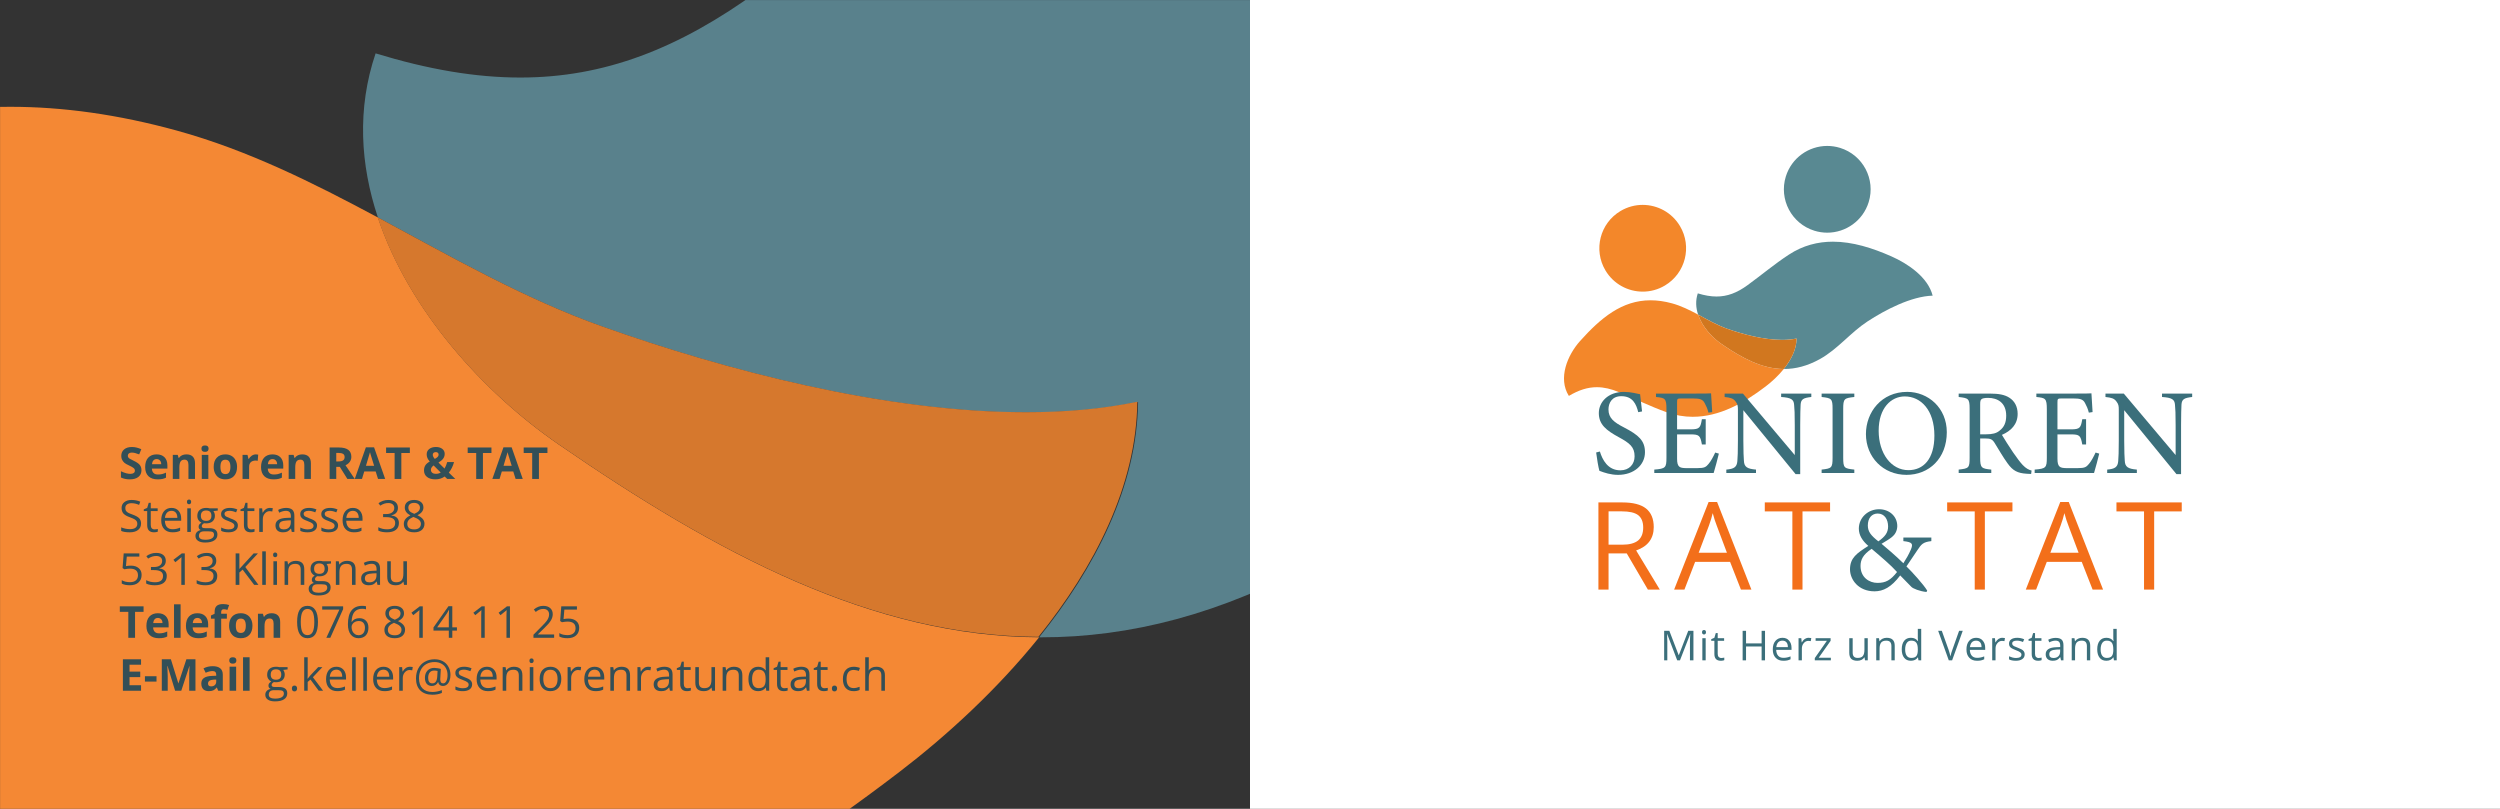 <?xml version="1.0" encoding="UTF-8" standalone="no"?>
<!-- Created with Inkscape (http://www.inkscape.org/) -->

<svg
   width="170mm"
   height="55mm"
   viewBox="0 0 170 55"
   version="1.1"
   id="svg1"
   inkscape:version="1.3.2 (091e20e, 2023-11-25, custom)"
   sodipodi:docname="Teil1.svg"
   xmlns:inkscape="http://www.inkscape.org/namespaces/inkscape"
   xmlns:sodipodi="http://sodipodi.sourceforge.net/DTD/sodipodi-0.dtd"
   xmlns="http://www.w3.org/2000/svg"
   xmlns:svg="http://www.w3.org/2000/svg">
  <rect x="0" y="0" width="170" height="55" fill="#333333" stroke="none"/>
  <sodipodi:namedview
     id="namedview1"
     pagecolor="#ffffff"
     bordercolor="#999999"
     borderopacity="1"
     inkscape:showpageshadow="0"
     inkscape:pageopacity="0"
     inkscape:pagecheckerboard="0"
     inkscape:deskcolor="#d1d1d1"
     inkscape:document-units="mm"
     inkscape:zoom="1.6204616"
     inkscape:cx="253.01433"
     inkscape:cy="45.357447"
     inkscape:window-width="3840"
     inkscape:window-height="2054"
     inkscape:window-x="-11"
     inkscape:window-y="-11"
     inkscape:window-maximized="1"
     inkscape:current-layer="layer1" />
  <defs
     id="defs1">
    <clipPath
       id="clip-0">
      <path
         clip-rule="nonzero"
         d="M 90,21 H 443 V 144 H 90 Z m 0,0"
         id="path68" />
    </clipPath>
    <clipPath
       id="clip-1">
      <path
         clip-rule="nonzero"
         d="M 21,41 H 222 V 176.906 H 21 Z m 0,0"
         id="path69" />
    </clipPath>
  </defs>
  <g
     inkscape:label="Layer 1"
     inkscape:groupmode="layer"
     id="layer1"
     transform="translate(-20.108,-120.915)">
    <g
       clip-path="url(#clip-0)"
       id="g71"
       transform="matrix(0.353,0,0,0.353,12.7,113.506)">
      <path
         fill-rule="nonzero"
         fill="#59818c"
         fill-opacity="1"
         d="m 294.309,-45.613 c -22.324,0 -44.461,5.484 -65.594,19.301 -21.566,14.105 -40.66,30.289 -61.5,45.449 -15.559,11.316 -29.895,16.789 -46.004,16.789 -8.629,0 -17.77,-1.57 -27.871,-4.656 -3.602,10.656 -2.949,21.445 0.445,31.617 14.152,7.582 28.129,15.652 43.348,21.055 23.496,8.344 54.328,16.52 81.621,16.52 7.496,0 14.73,-0.617 21.469,-2.02 -0.188,16.227 -8.242,31.867 -19.062,45.316 0.152,0 0.305,0 0.457,0 16.965,0 34.574,-4.406 53.289,-14.762 26.527,-14.68 45.492,-39.434 70.93,-56.039 26.609,-17.371 64.879,-37.293 96.797,-38.316 -7,-27.543 -37.027,-47.672 -61.434,-58.449 -28.078,-12.398 -57.645,-21.805 -86.891,-21.805"
         id="path71" />
    </g>
    <g
       clip-path="url(#clip-1)"
       id="g72"
       transform="matrix(0.353,0,0,0.353,12.7,113.506)">
      <path
         fill-rule="nonzero"
         fill="#f48834"
         fill-opacity="1"
         d="m 23.02,41.562 c -42.621,0 -74.059,26.25 -104.922,60.695 -18.625,20.793 -33.082,55.402 -16.598,81.531 14.758,-8.715 27.973,-12.961 41.613,-12.961 10.473,0 21.191,2.5 33.047,7.398 23.816,9.836 46.18,21.082 70.457,29.723 13.422,4.777 26.535,6.902 39.309,6.902 39.52,0 75.832,-20.309 108.32,-45.164 9.09,-6.953 18.781,-15.824 26.914,-25.93 C 189.086,143.609 159.301,127.742 128.625,106.617 114.008,96.551 99.715,80.652 93.785,62.887 81.316,56.207 68.719,49.902 55.023,46.137 43.648,43.012 33.027,41.562 23.02,41.562"
         id="path72" />
    </g>
    <path
       fill-rule="nonzero"
       fill="#d6782d"
       fill-opacity="1"
       d="m 45.785,135.691 c 2.092,6.269 7.134,11.876 12.292,15.427 10.82,7.452 21.328,13.05 32.643,13.102 3.817,-4.745 6.659,-10.262 6.725,-15.987 -2.376,0.495 -4.929,0.712 -7.574,0.712 -9.628,0 -20.505,-2.884 -28.794,-5.828 -5.369,-1.906 -10.299,-4.753 -15.292,-7.428"
       id="path73"
       style="stroke-width:0.353" />
    <g
       fill="#334f57"
       fill-opacity="1"
       id="g90"
       transform="matrix(0.353,0,0,0.353,12.7,113.506)">
      <g
         id="use73"
         transform="translate(43.892,113.252)">
        <path
           d="m 4.344,-1.688 c 0,0.555 -0.199,0.984 -0.594,1.297 -0.398,0.312 -0.945,0.469 -1.641,0.469 -0.648,0 -1.219,-0.117 -1.719,-0.359 v -1.203 c 0.406,0.188 0.75,0.32 1.031,0.391 0.289,0.074 0.551,0.109 0.781,0.109 0.281,0 0.492,-0.051 0.641,-0.156 C 3,-1.242 3.078,-1.406 3.078,-1.625 c 0,-0.113 -0.031,-0.219 -0.094,-0.312 C 2.922,-2.031 2.82,-2.117 2.688,-2.203 2.562,-2.297 2.301,-2.438 1.906,-2.625 1.531,-2.789 1.25,-2.953 1.062,-3.109 0.883,-3.273 0.738,-3.461 0.625,-3.672 0.508,-3.891 0.453,-4.141 0.453,-4.422 0.453,-4.961 0.633,-5.383 1,-5.688 1.363,-6 1.867,-6.156 2.516,-6.156 c 0.312,0 0.609,0.039 0.891,0.109 0.289,0.074 0.594,0.18 0.906,0.312 l -0.406,1 C 3.582,-4.859 3.312,-4.945 3.094,-5 2.883,-5.051 2.676,-5.078 2.469,-5.078 c -0.242,0 -0.43,0.059 -0.562,0.172 -0.125,0.105 -0.188,0.25 -0.188,0.438 0,0.117 0.023,0.215 0.078,0.297 0.051,0.086 0.133,0.168 0.25,0.25 0.113,0.074 0.383,0.215 0.812,0.422 0.57,0.273 0.961,0.543 1.172,0.812 0.207,0.273 0.312,0.605 0.312,1 z m 0,0"
           id="path190" />
      </g>
      <g
         id="use74"
         transform="translate(48.575,113.252)">
        <path
           d="m 2.578,-3.828 c -0.262,0 -0.469,0.09 -0.625,0.266 C 1.805,-3.395 1.719,-3.156 1.688,-2.844 h 1.781 c 0,-0.312 -0.086,-0.551 -0.25,-0.719 C 3.062,-3.738 2.848,-3.828 2.578,-3.828 Z m 0.188,3.906 C 2.016,0.078 1.426,-0.125 1,-0.531 c -0.418,-0.414 -0.625,-1 -0.625,-1.75 0,-0.781 0.191,-1.383 0.578,-1.812 0.395,-0.426 0.938,-0.641 1.625,-0.641 0.656,0 1.164,0.188 1.531,0.562 0.363,0.375 0.547,0.891 0.547,1.547 V -2 H 1.672 c 0.008,0.355 0.113,0.637 0.312,0.844 0.195,0.199 0.477,0.297 0.844,0.297 0.27,0 0.531,-0.023 0.781,-0.078 0.25,-0.062 0.508,-0.156 0.781,-0.281 V -0.25 C 4.172,-0.133 3.938,-0.051 3.688,0 3.438,0.051 3.129,0.078 2.766,0.078 Z m 0,0"
           id="path168" />
      </g>
      <g
         id="use75"
         transform="translate(53.599,113.252)">
        <path
           d="M 4.953,0 H 3.688 v -2.703 c 0,-0.344 -0.062,-0.598 -0.188,-0.766 -0.117,-0.164 -0.305,-0.25 -0.562,-0.25 -0.355,0 -0.609,0.121 -0.766,0.359 C 2.016,-3.117 1.938,-2.727 1.938,-2.188 V 0 H 0.672 V -4.641 H 1.625 l 0.172,0.594 H 1.875 c 0.133,-0.227 0.328,-0.398 0.578,-0.516 0.25,-0.113 0.531,-0.172 0.844,-0.172 0.539,0 0.953,0.148 1.234,0.438 0.281,0.293 0.422,0.715 0.422,1.266 z m 0,0"
           id="path191" />
      </g>
      <g
         id="use76"
         transform="translate(59.183,113.252)">
        <path
           d="m 0.609,-5.844 c 0,-0.406 0.227,-0.609 0.688,-0.609 0.457,0 0.688,0.203 0.688,0.609 0,0.199 -0.059,0.355 -0.172,0.469 -0.117,0.105 -0.289,0.156 -0.516,0.156 -0.461,0 -0.688,-0.207 -0.688,-0.625 z M 1.938,0 H 0.672 V -4.641 H 1.938 Z m 0,0"
           id="path197" />
      </g>
      <g
         id="use77"
         transform="translate(61.776,113.252)">
        <path
           d="m 1.672,-2.328 c 0,0.461 0.07,0.809 0.219,1.047 0.156,0.23 0.406,0.344 0.75,0.344 0.332,0 0.57,-0.113 0.719,-0.344 0.156,-0.238 0.234,-0.586 0.234,-1.047 0,-0.457 -0.078,-0.801 -0.234,-1.031 C 3.211,-3.586 2.969,-3.703 2.625,-3.703 c -0.336,0 -0.578,0.117 -0.734,0.344 -0.148,0.23 -0.219,0.574 -0.219,1.031 z m 3.203,0 c 0,0.75 -0.199,1.34 -0.594,1.766 -0.398,0.43 -0.949,0.641 -1.656,0.641 -0.449,0 -0.844,-0.094 -1.188,-0.281 C 1.102,-0.398 0.844,-0.68 0.656,-1.047 0.469,-1.41 0.375,-1.836 0.375,-2.328 c 0,-0.758 0.195,-1.348 0.594,-1.766 0.395,-0.426 0.953,-0.641 1.672,-0.641 0.445,0 0.836,0.102 1.172,0.297 0.344,0.199 0.602,0.48 0.781,0.844 0.188,0.355 0.281,0.777 0.281,1.266 z m 0,0"
           id="path172" />
      </g>
      <g
         id="use78"
         transform="translate(67.037,113.252)">
        <path
           d="m 3.25,-4.734 c 0.176,0 0.32,0.016 0.438,0.047 L 3.594,-3.5 c -0.105,-0.031 -0.23,-0.047 -0.375,-0.047 -0.406,0 -0.727,0.105 -0.953,0.312 -0.219,0.211 -0.328,0.5 -0.328,0.875 V 0 H 0.672 V -4.641 H 1.625 l 0.188,0.781 H 1.875 c 0.145,-0.258 0.336,-0.469 0.578,-0.625 0.25,-0.164 0.516,-0.25 0.797,-0.25 z m 0,0"
           id="path167" />
      </g>
      <g
         id="use79"
         transform="translate(70.896,113.252)">
        <path
           d="m 2.578,-3.828 c -0.262,0 -0.469,0.09 -0.625,0.266 C 1.805,-3.395 1.719,-3.156 1.688,-2.844 h 1.781 c 0,-0.312 -0.086,-0.551 -0.25,-0.719 C 3.062,-3.738 2.848,-3.828 2.578,-3.828 Z m 0.188,3.906 C 2.016,0.078 1.426,-0.125 1,-0.531 c -0.418,-0.414 -0.625,-1 -0.625,-1.75 0,-0.781 0.191,-1.383 0.578,-1.812 0.395,-0.426 0.938,-0.641 1.625,-0.641 0.656,0 1.164,0.188 1.531,0.562 0.363,0.375 0.547,0.891 0.547,1.547 V -2 H 1.672 c 0.008,0.355 0.113,0.637 0.312,0.844 0.195,0.199 0.477,0.297 0.844,0.297 0.27,0 0.531,-0.023 0.781,-0.078 0.25,-0.062 0.508,-0.156 0.781,-0.281 V -0.25 C 4.172,-0.133 3.938,-0.051 3.688,0 3.438,0.051 3.129,0.078 2.766,0.078 Z m 0,0"
           id="path169" />
      </g>
      <g
         id="use80"
         transform="translate(75.92,113.252)">
        <path
           d="M 4.953,0 H 3.688 v -2.703 c 0,-0.344 -0.062,-0.598 -0.188,-0.766 -0.117,-0.164 -0.305,-0.25 -0.562,-0.25 -0.355,0 -0.609,0.121 -0.766,0.359 C 2.016,-3.117 1.938,-2.727 1.938,-2.188 V 0 H 0.672 V -4.641 H 1.625 l 0.172,0.594 H 1.875 c 0.133,-0.227 0.328,-0.398 0.578,-0.516 0.25,-0.113 0.531,-0.172 0.844,-0.172 0.539,0 0.953,0.148 1.234,0.438 0.281,0.293 0.422,0.715 0.422,1.266 z m 0,0"
           id="path192" />
      </g>
      <g
         id="use81"
         transform="translate(81.504,113.252)" />
      <g
         id="use82"
         transform="translate(83.714,113.252)">
        <path
           d="M 2.047,-3.375 H 2.469 c 0.406,0 0.703,-0.066 0.891,-0.203 0.195,-0.133 0.297,-0.348 0.297,-0.641 0,-0.289 -0.102,-0.492 -0.297,-0.609 -0.199,-0.125 -0.508,-0.188 -0.922,-0.188 H 2.047 Z m 0,1.047 V 0 H 0.766 V -6.062 H 2.531 c 0.82,0 1.43,0.152 1.828,0.453 0.395,0.293 0.594,0.746 0.594,1.359 0,0.355 -0.102,0.672 -0.297,0.953 -0.199,0.281 -0.477,0.5 -0.828,0.656 C 4.742,-1.273 5.336,-0.395 5.609,0 H 4.188 L 2.734,-2.328 Z m 0,0"
           id="path196" />
      </g>
      <g
         id="use83"
         transform="translate(89.324,113.252)">
        <path
           d="M 4.484,0 4.031,-1.438 H 1.828 L 1.391,0 H 0 L 2.141,-6.094 H 3.719 L 5.859,0 Z m -0.75,-2.531 C 3.328,-3.832 3.098,-4.566 3.047,-4.734 2.992,-4.91 2.957,-5.051 2.938,-5.156 c -0.094,0.355 -0.355,1.23 -0.781,2.625 z m 0,0"
           id="path165" />
      </g>
      <g
         id="use84"
         transform="translate(95.189,113.252)">
        <path
           d="M 3.109,0 H 1.812 V -5 H 0.172 V -6.062 H 4.75 V -5 H 3.109 Z m 0,0"
           id="path199" />
      </g>
      <g
         id="use85"
         transform="translate(100.111,113.252)" />
      <g
         id="use86"
         transform="translate(102.321,113.252)">
        <path
           d="M 6.375,0 H 4.812 L 4.328,-0.469 C 3.805,-0.102 3.211,0.078 2.547,0.078 1.867,0.078 1.332,-0.07 0.938,-0.375 0.539,-0.688 0.344,-1.109 0.344,-1.641 c 0,-0.375 0.082,-0.695 0.25,-0.969 0.164,-0.27 0.453,-0.52 0.859,-0.75 C 1.242,-3.598 1.094,-3.82 1,-4.031 0.906,-4.25 0.859,-4.488 0.859,-4.75 c 0,-0.426 0.16,-0.766 0.484,-1.016 0.32,-0.258 0.754,-0.391 1.297,-0.391 0.508,0 0.914,0.121 1.219,0.359 0.312,0.242 0.469,0.562 0.469,0.969 0,0.324 -0.094,0.621 -0.281,0.891 -0.188,0.273 -0.496,0.531 -0.922,0.781 L 4.297,-2 C 4.492,-2.32 4.664,-2.738 4.812,-3.25 H 6.125 c -0.094,0.375 -0.23,0.742 -0.406,1.094 -0.18,0.355 -0.375,0.668 -0.594,0.938 z M 1.672,-1.766 c 0,0.242 0.086,0.434 0.266,0.578 0.176,0.137 0.406,0.203 0.688,0.203 0.352,0 0.664,-0.082 0.938,-0.25 l -1.375,-1.375 c -0.156,0.125 -0.281,0.258 -0.375,0.391 -0.094,0.137 -0.141,0.289 -0.141,0.453 z m 1.484,-2.938 c 0,-0.145 -0.055,-0.258 -0.156,-0.344 -0.094,-0.082 -0.219,-0.125 -0.375,-0.125 -0.188,0 -0.336,0.047 -0.438,0.141 -0.105,0.086 -0.156,0.203 -0.156,0.359 0,0.25 0.129,0.523 0.391,0.812 C 2.66,-3.992 2.844,-4.125 2.969,-4.25 c 0.125,-0.125 0.188,-0.273 0.188,-0.453 z m 0,0"
           id="path204" />
      </g>
      <g
         id="use87"
         transform="translate(108.696,113.252)" />
      <g
         id="use88"
         transform="translate(110.906,113.252)">
        <path
           d="M 3.109,0 H 1.812 V -5 H 0.172 V -6.062 H 4.75 V -5 H 3.109 Z m 0,0"
           id="path200" />
      </g>
      <g
         id="use89"
         transform="translate(115.827,113.252)">
        <path
           d="M 4.484,0 4.031,-1.438 H 1.828 L 1.391,0 H 0 L 2.141,-6.094 H 3.719 L 5.859,0 Z m -0.75,-2.531 C 3.328,-3.832 3.098,-4.566 3.047,-4.734 2.992,-4.91 2.957,-5.051 2.938,-5.156 c -0.094,0.355 -0.355,1.23 -0.781,2.625 z m 0,0"
           id="path166" />
      </g>
      <g
         id="use90"
         transform="translate(121.692,113.252)">
        <path
           d="M 3.109,0 H 1.812 V -5 H 0.172 V -6.062 H 4.75 V -5 H 3.109 Z m 0,0"
           id="path201" />
      </g>
    </g>
    <g
       fill="#334f57"
       fill-opacity="1"
       id="g106"
       transform="matrix(0.353,0,0,0.353,12.7,113.506)">
      <g
         id="use91"
         transform="translate(43.892,123.452)">
        <path
           d="m 4.266,-1.609 c 0,0.531 -0.199,0.949 -0.594,1.25 -0.387,0.293 -0.914,0.438 -1.578,0.438 -0.719,0 -1.273,-0.086 -1.656,-0.266 V -0.875 c 0.25,0.105 0.52,0.188 0.812,0.25 0.289,0.062 0.582,0.094 0.875,0.094 0.469,0 0.82,-0.086 1.062,-0.266 0.238,-0.188 0.359,-0.438 0.359,-0.75 0,-0.207 -0.043,-0.379 -0.125,-0.516 C 3.336,-2.195 3.195,-2.32 3,-2.438 2.801,-2.551 2.5,-2.68 2.094,-2.828 1.531,-3.023 1.125,-3.258 0.875,-3.531 0.633,-3.812 0.516,-4.176 0.516,-4.625 c 0,-0.469 0.176,-0.836 0.531,-1.109 0.352,-0.281 0.816,-0.422 1.391,-0.422 0.602,0 1.16,0.109 1.672,0.328 l -0.219,0.625 c -0.5,-0.219 -0.992,-0.328 -1.469,-0.328 -0.375,0 -0.668,0.086 -0.875,0.25 -0.211,0.156 -0.312,0.383 -0.312,0.672 0,0.211 0.035,0.383 0.109,0.516 0.082,0.137 0.211,0.262 0.391,0.375 0.188,0.105 0.469,0.227 0.844,0.359 0.645,0.23 1.086,0.477 1.328,0.734 0.238,0.262 0.359,0.602 0.359,1.016 z m 0,0"
           id="path187" />
      </g>
      <g
         id="use92"
         transform="translate(48.558,123.452)">
        <path
           d="m 2.203,-0.484 c 0.113,0 0.227,-0.008 0.344,-0.031 0.113,-0.02 0.207,-0.035 0.281,-0.047 v 0.516 C 2.742,-0.004 2.629,0.023 2.484,0.047 2.348,0.066 2.219,0.078 2.094,0.078 c -0.875,0 -1.312,-0.461 -1.312,-1.391 V -4.016 H 0.125 V -4.344 L 0.781,-4.625 1.078,-5.609 H 1.469 v 1.062 h 1.328 v 0.531 H 1.469 v 2.672 c 0,0.281 0.062,0.496 0.188,0.641 0.133,0.148 0.316,0.219 0.547,0.219 z m 0,0"
           id="path182" />
      </g>
      <g
         id="use93"
         transform="translate(51.559,123.452)">
        <path
           d="M 2.656,0.078 C 1.977,0.078 1.445,-0.125 1.062,-0.531 0.676,-0.938 0.484,-1.504 0.484,-2.234 c 0,-0.738 0.176,-1.32 0.531,-1.75 C 1.379,-4.41 1.863,-4.625 2.469,-4.625 c 0.57,0 1.023,0.188 1.359,0.562 0.332,0.375 0.5,0.871 0.5,1.484 V -2.156 H 1.188 c 0.02,0.543 0.156,0.953 0.406,1.234 0.258,0.273 0.617,0.406 1.078,0.406 0.488,0 0.973,-0.102 1.453,-0.312 V -0.219 C 3.883,-0.102 3.656,-0.023 3.438,0.016 3.219,0.055 2.957,0.078 2.656,0.078 Z M 2.469,-4.062 c -0.367,0 -0.656,0.121 -0.875,0.359 -0.219,0.242 -0.352,0.574 -0.391,1 H 3.594 c 0,-0.438 -0.102,-0.77 -0.297,-1 C 3.098,-3.941 2.82,-4.062 2.469,-4.062 Z m 0,0"
           id="path158" />
      </g>
      <g
         id="use94"
         transform="translate(56.327,123.452)">
        <path
           d="m 1.422,0 h -0.688 v -4.547 h 0.688 z m -0.75,-5.781 c 0,-0.156 0.035,-0.27 0.109,-0.344 0.082,-0.07 0.18,-0.109 0.297,-0.109 0.113,0 0.207,0.039 0.281,0.109 0.082,0.074 0.125,0.188 0.125,0.344 0,0.156 -0.043,0.273 -0.125,0.344 -0.074,0.074 -0.168,0.109 -0.281,0.109 -0.117,0 -0.215,-0.035 -0.297,-0.109 C 0.707,-5.508 0.672,-5.625 0.672,-5.781 Z m 0,0"
           id="path155" />
      </g>
      <g
         id="use95"
         transform="translate(58.478,123.452)">
        <path
           d="m 4.453,-4.547 v 0.438 l -0.844,0.094 c 0.082,0.094 0.148,0.219 0.203,0.375 0.062,0.156 0.094,0.336 0.094,0.531 0,0.449 -0.152,0.809 -0.453,1.078 -0.305,0.262 -0.719,0.391 -1.25,0.391 -0.137,0 -0.266,-0.008 -0.391,-0.031 -0.293,0.156 -0.438,0.352 -0.438,0.578 0,0.125 0.051,0.219 0.156,0.281 0.102,0.062 0.281,0.094 0.531,0.094 h 0.797 c 0.5,0 0.879,0.105 1.141,0.312 0.258,0.211 0.391,0.508 0.391,0.906 0,0.5 -0.203,0.879 -0.609,1.141 -0.398,0.27 -0.984,0.406 -1.766,0.406 -0.594,0 -1.055,-0.117 -1.375,-0.344 -0.324,-0.219 -0.484,-0.531 -0.484,-0.938 0,-0.273 0.086,-0.512 0.266,-0.719 0.176,-0.195 0.426,-0.332 0.75,-0.406 C 1.055,-0.41 0.957,-0.488 0.875,-0.594 0.801,-0.707 0.766,-0.836 0.766,-0.984 c 0,-0.164 0.039,-0.312 0.125,-0.438 0.094,-0.125 0.234,-0.242 0.422,-0.359 -0.23,-0.102 -0.422,-0.27 -0.578,-0.5 -0.148,-0.227 -0.219,-0.492 -0.219,-0.797 0,-0.5 0.148,-0.879 0.453,-1.141 0.301,-0.27 0.723,-0.406 1.266,-0.406 0.238,0 0.453,0.027 0.641,0.078 z m -3.625,5.312 c 0,0.25 0.102,0.438 0.312,0.562 0.207,0.125 0.504,0.188 0.891,0.188 0.57,0 1,-0.09 1.281,-0.266 C 3.594,1.082 3.734,0.848 3.734,0.547 3.734,0.305 3.656,0.133 3.5,0.031 3.352,-0.062 3.066,-0.109 2.641,-0.109 H 1.812 c -0.312,0 -0.559,0.074 -0.734,0.219 -0.168,0.156 -0.25,0.375 -0.25,0.656 z m 0.375,-3.859 c 0,0.324 0.086,0.57 0.266,0.734 0.176,0.156 0.426,0.234 0.75,0.234 0.676,0 1.016,-0.328 1.016,-0.984 0,-0.676 -0.344,-1.016 -1.031,-1.016 -0.324,0 -0.574,0.09 -0.75,0.266 -0.168,0.168 -0.25,0.422 -0.25,0.766 z m 0,0"
           id="path152" />
      </g>
      <g
         id="use96"
         transform="translate(63.136,123.452)">
        <path
           d="m 3.672,-1.234 c 0,0.418 -0.164,0.742 -0.484,0.969 -0.312,0.23 -0.758,0.344 -1.328,0.344 -0.605,0 -1.074,-0.094 -1.406,-0.281 V -0.844 c 0.219,0.117 0.453,0.203 0.703,0.266 0.25,0.062 0.488,0.094 0.719,0.094 0.363,0 0.641,-0.055 0.828,-0.172 C 2.898,-0.77 3,-0.945 3,-1.188 3,-1.363 2.922,-1.516 2.766,-1.641 2.617,-1.766 2.32,-1.91 1.875,-2.078 1.445,-2.234 1.145,-2.367 0.969,-2.484 0.789,-2.609 0.656,-2.742 0.562,-2.891 0.477,-3.047 0.438,-3.227 0.438,-3.438 c 0,-0.363 0.148,-0.648 0.453,-0.859 0.301,-0.219 0.719,-0.328 1.25,-0.328 0.488,0 0.961,0.102 1.422,0.297 l -0.234,0.562 c -0.461,-0.195 -0.875,-0.297 -1.25,-0.297 -0.324,0 -0.57,0.055 -0.734,0.156 -0.168,0.105 -0.25,0.246 -0.25,0.422 0,0.125 0.031,0.234 0.094,0.328 0.062,0.086 0.16,0.164 0.297,0.234 0.145,0.074 0.41,0.188 0.797,0.344 0.539,0.188 0.906,0.387 1.094,0.594 0.195,0.199 0.297,0.449 0.297,0.75 z m 0,0"
           id="path148" />
      </g>
      <g
         id="use97"
         transform="translate(67.19,123.452)">
        <path
           d="m 2.203,-0.484 c 0.113,0 0.227,-0.008 0.344,-0.031 0.113,-0.02 0.207,-0.035 0.281,-0.047 v 0.516 C 2.742,-0.004 2.629,0.023 2.484,0.047 2.348,0.066 2.219,0.078 2.094,0.078 c -0.875,0 -1.312,-0.461 -1.312,-1.391 V -4.016 H 0.125 V -4.344 L 0.781,-4.625 1.078,-5.609 H 1.469 v 1.062 h 1.328 v 0.531 H 1.469 v 2.672 c 0,0.281 0.062,0.496 0.188,0.641 0.133,0.148 0.316,0.219 0.547,0.219 z m 0,0"
           id="path183" />
      </g>
      <g
         id="use98"
         transform="translate(70.191,123.452)">
        <path
           d="m 2.812,-4.625 c 0.195,0 0.375,0.016 0.531,0.047 L 3.25,-3.938 C 3.062,-3.977 2.895,-4 2.75,-4 2.383,-4 2.07,-3.848 1.812,-3.547 1.551,-3.254 1.422,-2.883 1.422,-2.438 V 0 h -0.688 v -4.547 h 0.562 L 1.375,-3.703 h 0.031 c 0.176,-0.301 0.379,-0.531 0.609,-0.688 C 2.254,-4.547 2.52,-4.625 2.812,-4.625 Z m 0,0"
           id="path129" />
      </g>
      <g
         id="use99"
         transform="translate(73.659,123.452)">
        <path
           d="M 3.531,0 3.391,-0.641 h -0.031 c -0.23,0.281 -0.461,0.477 -0.688,0.578 -0.219,0.094 -0.5,0.141 -0.844,0.141 -0.449,0 -0.805,-0.113 -1.062,-0.344 -0.25,-0.227 -0.375,-0.555 -0.375,-0.984 0,-0.926 0.734,-1.41 2.203,-1.453 l 0.766,-0.031 v -0.281 C 3.359,-3.367 3.281,-3.629 3.125,-3.797 2.977,-3.973 2.738,-4.062 2.406,-4.062 c -0.387,0 -0.82,0.121 -1.297,0.359 L 0.906,-4.234 C 1.125,-4.359 1.363,-4.453 1.625,-4.516 1.895,-4.586 2.164,-4.625 2.438,-4.625 c 0.539,0 0.941,0.121 1.203,0.359 0.258,0.242 0.391,0.625 0.391,1.156 V 0 Z m -1.562,-0.484 c 0.426,0 0.758,-0.113 1,-0.344 0.25,-0.238 0.375,-0.57 0.375,-1 v -0.406 l -0.688,0.031 c -0.543,0.023 -0.938,0.105 -1.188,0.25 -0.242,0.148 -0.359,0.383 -0.359,0.703 0,0.25 0.07,0.445 0.219,0.578 0.156,0.125 0.367,0.188 0.641,0.188 z m 0,0"
           id="path138" />
      </g>
      <g
         id="use100"
         transform="translate(78.385,123.452)">
        <path
           d="m 3.672,-1.234 c 0,0.418 -0.164,0.742 -0.484,0.969 -0.312,0.23 -0.758,0.344 -1.328,0.344 -0.605,0 -1.074,-0.094 -1.406,-0.281 V -0.844 c 0.219,0.117 0.453,0.203 0.703,0.266 0.25,0.062 0.488,0.094 0.719,0.094 0.363,0 0.641,-0.055 0.828,-0.172 C 2.898,-0.77 3,-0.945 3,-1.188 3,-1.363 2.922,-1.516 2.766,-1.641 2.617,-1.766 2.32,-1.91 1.875,-2.078 1.445,-2.234 1.145,-2.367 0.969,-2.484 0.789,-2.609 0.656,-2.742 0.562,-2.891 0.477,-3.047 0.438,-3.227 0.438,-3.438 c 0,-0.363 0.148,-0.648 0.453,-0.859 0.301,-0.219 0.719,-0.328 1.25,-0.328 0.488,0 0.961,0.102 1.422,0.297 l -0.234,0.562 c -0.461,-0.195 -0.875,-0.297 -1.25,-0.297 -0.324,0 -0.57,0.055 -0.734,0.156 -0.168,0.105 -0.25,0.246 -0.25,0.422 0,0.125 0.031,0.234 0.094,0.328 0.062,0.086 0.16,0.164 0.297,0.234 0.145,0.074 0.41,0.188 0.797,0.344 0.539,0.188 0.906,0.387 1.094,0.594 0.195,0.199 0.297,0.449 0.297,0.75 z m 0,0"
           id="path149" />
      </g>
      <g
         id="use101"
         transform="translate(82.439,123.452)">
        <path
           d="m 3.672,-1.234 c 0,0.418 -0.164,0.742 -0.484,0.969 -0.312,0.23 -0.758,0.344 -1.328,0.344 -0.605,0 -1.074,-0.094 -1.406,-0.281 V -0.844 c 0.219,0.117 0.453,0.203 0.703,0.266 0.25,0.062 0.488,0.094 0.719,0.094 0.363,0 0.641,-0.055 0.828,-0.172 C 2.898,-0.77 3,-0.945 3,-1.188 3,-1.363 2.922,-1.516 2.766,-1.641 2.617,-1.766 2.32,-1.91 1.875,-2.078 1.445,-2.234 1.145,-2.367 0.969,-2.484 0.789,-2.609 0.656,-2.742 0.562,-2.891 0.477,-3.047 0.438,-3.227 0.438,-3.438 c 0,-0.363 0.148,-0.648 0.453,-0.859 0.301,-0.219 0.719,-0.328 1.25,-0.328 0.488,0 0.961,0.102 1.422,0.297 l -0.234,0.562 c -0.461,-0.195 -0.875,-0.297 -1.25,-0.297 -0.324,0 -0.57,0.055 -0.734,0.156 -0.168,0.105 -0.25,0.246 -0.25,0.422 0,0.125 0.031,0.234 0.094,0.328 0.062,0.086 0.16,0.164 0.297,0.234 0.145,0.074 0.41,0.188 0.797,0.344 0.539,0.188 0.906,0.387 1.094,0.594 0.195,0.199 0.297,0.449 0.297,0.75 z m 0,0"
           id="path150" />
      </g>
      <g
         id="use102"
         transform="translate(86.494,123.452)">
        <path
           d="M 2.656,0.078 C 1.977,0.078 1.445,-0.125 1.062,-0.531 0.676,-0.938 0.484,-1.504 0.484,-2.234 c 0,-0.738 0.176,-1.32 0.531,-1.75 C 1.379,-4.41 1.863,-4.625 2.469,-4.625 c 0.57,0 1.023,0.188 1.359,0.562 0.332,0.375 0.5,0.871 0.5,1.484 V -2.156 H 1.188 c 0.02,0.543 0.156,0.953 0.406,1.234 0.258,0.273 0.617,0.406 1.078,0.406 0.488,0 0.973,-0.102 1.453,-0.312 V -0.219 C 3.883,-0.102 3.656,-0.023 3.438,0.016 3.219,0.055 2.957,0.078 2.656,0.078 Z M 2.469,-4.062 c -0.367,0 -0.656,0.121 -0.875,0.359 -0.219,0.242 -0.352,0.574 -0.391,1 H 3.594 c 0,-0.438 -0.102,-0.77 -0.297,-1 C 3.098,-3.941 2.82,-4.062 2.469,-4.062 Z m 0,0"
           id="path159" />
      </g>
      <g
         id="use103"
         transform="translate(91.262,123.452)" />
      <g
         id="use104"
         transform="translate(93.472,123.452)">
        <path
           d="m 4.172,-4.641 c 0,0.387 -0.109,0.703 -0.328,0.953 -0.211,0.242 -0.516,0.402 -0.922,0.484 V -3.156 C 3.41,-3.102 3.77,-2.953 4,-2.703 4.238,-2.453 4.359,-2.125 4.359,-1.719 4.359,-1.133 4.156,-0.688 3.75,-0.375 3.352,-0.07 2.785,0.078 2.047,0.078 1.723,0.078 1.426,0.051 1.156,0 0.895,-0.039 0.641,-0.125 0.391,-0.25 v -0.656 c 0.258,0.137 0.535,0.242 0.828,0.312 0.301,0.062 0.586,0.094 0.859,0.094 1.039,0 1.562,-0.41 1.562,-1.234 0,-0.738 -0.578,-1.109 -1.734,-1.109 H 1.312 V -3.438 h 0.609 c 0.469,0 0.844,-0.102 1.125,-0.312 0.281,-0.207 0.422,-0.492 0.422,-0.859 0,-0.301 -0.105,-0.535 -0.312,-0.703 -0.211,-0.164 -0.484,-0.25 -0.828,-0.25 -0.262,0 -0.512,0.039 -0.75,0.109 C 1.336,-5.379 1.066,-5.25 0.766,-5.062 l -0.344,-0.469 c 0.25,-0.188 0.535,-0.336 0.859,-0.453 0.32,-0.113 0.664,-0.172 1.031,-0.172 0.594,0 1.051,0.137 1.375,0.406 0.32,0.273 0.484,0.641 0.484,1.109 z m 0,0"
           id="path135" />
      </g>
      <g
         id="use105"
         transform="translate(98.334,123.452)">
        <path
           d="m 2.422,-6.156 c 0.551,0 0.988,0.133 1.312,0.391 0.32,0.25 0.484,0.605 0.484,1.062 0,0.305 -0.094,0.578 -0.281,0.828 -0.18,0.242 -0.469,0.461 -0.875,0.656 0.488,0.242 0.836,0.492 1.047,0.75 0.207,0.262 0.312,0.559 0.312,0.891 0,0.512 -0.18,0.918 -0.531,1.219 -0.355,0.293 -0.836,0.438 -1.438,0.438 -0.648,0 -1.148,-0.141 -1.5,-0.422 C 0.609,-0.625 0.438,-1.023 0.438,-1.547 c 0,-0.695 0.422,-1.238 1.266,-1.625 C 1.316,-3.391 1.039,-3.625 0.875,-3.875 c -0.168,-0.25 -0.25,-0.523 -0.25,-0.828 0,-0.445 0.16,-0.801 0.484,-1.062 0.332,-0.258 0.77,-0.391 1.312,-0.391 z m -1.312,4.625 c 0,0.336 0.113,0.594 0.344,0.781 0.238,0.18 0.566,0.266 0.984,0.266 0.406,0 0.723,-0.094 0.953,-0.281 0.227,-0.195 0.344,-0.461 0.344,-0.797 0,-0.27 -0.109,-0.508 -0.328,-0.719 -0.211,-0.207 -0.586,-0.41 -1.125,-0.609 -0.406,0.18 -0.703,0.375 -0.891,0.594 -0.188,0.211 -0.281,0.465 -0.281,0.766 z m 1.312,-4.062 c -0.355,0 -0.633,0.086 -0.828,0.25 -0.188,0.168 -0.281,0.387 -0.281,0.656 0,0.262 0.078,0.484 0.234,0.672 0.164,0.18 0.469,0.355 0.906,0.531 0.395,-0.164 0.676,-0.344 0.844,-0.531 0.164,-0.188 0.25,-0.41 0.25,-0.672 0,-0.27 -0.105,-0.488 -0.312,-0.656 -0.199,-0.164 -0.469,-0.25 -0.812,-0.25 z m 0,0"
           id="path133" />
      </g>
      <g
         id="use106"
         transform="translate(103.196,123.452)" />
    </g>
    <g
       fill="#334f57"
       fill-opacity="1"
       id="g119"
       transform="matrix(0.353,0,0,0.353,12.7,113.506)">
      <g
         id="use107"
         transform="translate(43.892,133.652)">
        <path
           d="m 2.312,-3.703 c 0.633,0 1.133,0.164 1.5,0.484 0.375,0.312 0.562,0.742 0.562,1.281 0,0.637 -0.203,1.133 -0.609,1.484 -0.398,0.355 -0.949,0.531 -1.656,0.531 -0.68,0 -1.199,-0.109 -1.562,-0.328 v -0.656 c 0.195,0.125 0.438,0.227 0.719,0.297 0.289,0.062 0.578,0.094 0.859,0.094 0.488,0 0.867,-0.113 1.141,-0.344 0.27,-0.227 0.406,-0.555 0.406,-0.984 0,-0.852 -0.523,-1.281 -1.562,-1.281 -0.262,0 -0.617,0.043 -1.062,0.125 L 0.703,-3.234 0.922,-6.062 H 3.938 v 0.625 H 1.516 l -0.156,1.828 C 1.68,-3.672 2,-3.703 2.312,-3.703 Z m 0,0"
           id="path146" />
      </g>
      <g
         id="use108"
         transform="translate(48.754,133.652)">
        <path
           d="m 4.172,-4.641 c 0,0.387 -0.109,0.703 -0.328,0.953 -0.211,0.242 -0.516,0.402 -0.922,0.484 V -3.156 C 3.41,-3.102 3.77,-2.953 4,-2.703 4.238,-2.453 4.359,-2.125 4.359,-1.719 4.359,-1.133 4.156,-0.688 3.75,-0.375 3.352,-0.07 2.785,0.078 2.047,0.078 1.723,0.078 1.426,0.051 1.156,0 0.895,-0.039 0.641,-0.125 0.391,-0.25 v -0.656 c 0.258,0.137 0.535,0.242 0.828,0.312 0.301,0.062 0.586,0.094 0.859,0.094 1.039,0 1.562,-0.41 1.562,-1.234 0,-0.738 -0.578,-1.109 -1.734,-1.109 H 1.312 V -3.438 h 0.609 c 0.469,0 0.844,-0.102 1.125,-0.312 0.281,-0.207 0.422,-0.492 0.422,-0.859 0,-0.301 -0.105,-0.535 -0.312,-0.703 -0.211,-0.164 -0.484,-0.25 -0.828,-0.25 -0.262,0 -0.512,0.039 -0.75,0.109 C 1.336,-5.379 1.066,-5.25 0.766,-5.062 l -0.344,-0.469 c 0.25,-0.188 0.535,-0.336 0.859,-0.453 0.32,-0.113 0.664,-0.172 1.031,-0.172 0.594,0 1.051,0.137 1.375,0.406 0.32,0.273 0.484,0.641 0.484,1.109 z m 0,0"
           id="path136" />
      </g>
      <g
         id="use109"
         transform="translate(53.616,133.652)">
        <path
           d="M 2.969,0 H 2.297 v -4.328 c 0,-0.352 0.008,-0.691 0.031,-1.016 -0.062,0.055 -0.133,0.117 -0.203,0.188 -0.062,0.062 -0.391,0.328 -0.984,0.797 L 0.781,-4.828 2.391,-6.062 H 2.969 Z m 0,0"
           id="path142" />
      </g>
      <g
         id="use110"
         transform="translate(58.478,133.652)">
        <path
           d="m 4.172,-4.641 c 0,0.387 -0.109,0.703 -0.328,0.953 -0.211,0.242 -0.516,0.402 -0.922,0.484 V -3.156 C 3.41,-3.102 3.77,-2.953 4,-2.703 4.238,-2.453 4.359,-2.125 4.359,-1.719 4.359,-1.133 4.156,-0.688 3.75,-0.375 3.352,-0.07 2.785,0.078 2.047,0.078 1.723,0.078 1.426,0.051 1.156,0 0.895,-0.039 0.641,-0.125 0.391,-0.25 v -0.656 c 0.258,0.137 0.535,0.242 0.828,0.312 0.301,0.062 0.586,0.094 0.859,0.094 1.039,0 1.562,-0.41 1.562,-1.234 0,-0.738 -0.578,-1.109 -1.734,-1.109 H 1.312 V -3.438 h 0.609 c 0.469,0 0.844,-0.102 1.125,-0.312 0.281,-0.207 0.422,-0.492 0.422,-0.859 0,-0.301 -0.105,-0.535 -0.312,-0.703 -0.211,-0.164 -0.484,-0.25 -0.828,-0.25 -0.262,0 -0.512,0.039 -0.75,0.109 C 1.336,-5.379 1.066,-5.25 0.766,-5.062 l -0.344,-0.469 c 0.25,-0.188 0.535,-0.336 0.859,-0.453 0.32,-0.113 0.664,-0.172 1.031,-0.172 0.594,0 1.051,0.137 1.375,0.406 0.32,0.273 0.484,0.641 0.484,1.109 z m 0,0"
           id="path137" />
      </g>
      <g
         id="use111"
         transform="translate(63.34,133.652)" />
      <g
         id="use112"
         transform="translate(65.55,133.652)">
        <path
           d="M 5.219,0 H 4.391 l -2.219,-2.938 -0.625,0.562 V 0 h -0.719 v -6.062 h 0.719 v 3 l 2.75,-3 H 5.125 l -2.438,2.625 z m 0,0"
           id="path164" />
      </g>
      <g
         id="use113"
         transform="translate(70.769,133.652)">
        <path
           d="m 1.422,0 h -0.688 v -6.453 h 0.688 z m 0,0"
           id="path111" />
      </g>
      <g
         id="use114"
         transform="translate(72.919,133.652)">
        <path
           d="m 1.422,0 h -0.688 v -4.547 h 0.688 z m -0.75,-5.781 c 0,-0.156 0.035,-0.27 0.109,-0.344 0.082,-0.07 0.18,-0.109 0.297,-0.109 0.113,0 0.207,0.039 0.281,0.109 0.082,0.074 0.125,0.188 0.125,0.344 0,0.156 -0.043,0.273 -0.125,0.344 -0.074,0.074 -0.168,0.109 -0.281,0.109 -0.117,0 -0.215,-0.035 -0.297,-0.109 C 0.707,-5.508 0.672,-5.625 0.672,-5.781 Z m 0,0"
           id="path156" />
      </g>
      <g
         id="use115"
         transform="translate(75.07,133.652)">
        <path
           d="m 3.844,0 v -2.938 c 0,-0.375 -0.086,-0.648 -0.25,-0.828 -0.168,-0.188 -0.434,-0.281 -0.797,-0.281 -0.48,0 -0.828,0.133 -1.047,0.391 -0.219,0.25 -0.328,0.672 -0.328,1.266 V 0 h -0.688 v -4.547 h 0.562 l 0.109,0.625 H 1.438 C 1.57,-4.148 1.766,-4.32 2.016,-4.438 2.273,-4.562 2.562,-4.625 2.875,-4.625 c 0.551,0 0.961,0.133 1.234,0.391 0.281,0.262 0.422,0.684 0.422,1.266 V 0 Z m 0,0"
           id="path96" />
      </g>
      <g
         id="use116"
         transform="translate(80.289,133.652)">
        <path
           d="m 4.453,-4.547 v 0.438 l -0.844,0.094 c 0.082,0.094 0.148,0.219 0.203,0.375 0.062,0.156 0.094,0.336 0.094,0.531 0,0.449 -0.152,0.809 -0.453,1.078 -0.305,0.262 -0.719,0.391 -1.25,0.391 -0.137,0 -0.266,-0.008 -0.391,-0.031 -0.293,0.156 -0.438,0.352 -0.438,0.578 0,0.125 0.051,0.219 0.156,0.281 0.102,0.062 0.281,0.094 0.531,0.094 h 0.797 c 0.5,0 0.879,0.105 1.141,0.312 0.258,0.211 0.391,0.508 0.391,0.906 0,0.5 -0.203,0.879 -0.609,1.141 -0.398,0.27 -0.984,0.406 -1.766,0.406 -0.594,0 -1.055,-0.117 -1.375,-0.344 -0.324,-0.219 -0.484,-0.531 -0.484,-0.938 0,-0.273 0.086,-0.512 0.266,-0.719 0.176,-0.195 0.426,-0.332 0.75,-0.406 C 1.055,-0.41 0.957,-0.488 0.875,-0.594 0.801,-0.707 0.766,-0.836 0.766,-0.984 c 0,-0.164 0.039,-0.312 0.125,-0.438 0.094,-0.125 0.234,-0.242 0.422,-0.359 -0.23,-0.102 -0.422,-0.27 -0.578,-0.5 -0.148,-0.227 -0.219,-0.492 -0.219,-0.797 0,-0.5 0.148,-0.879 0.453,-1.141 0.301,-0.27 0.723,-0.406 1.266,-0.406 0.238,0 0.453,0.027 0.641,0.078 z m -3.625,5.312 c 0,0.25 0.102,0.438 0.312,0.562 0.207,0.125 0.504,0.188 0.891,0.188 0.57,0 1,-0.09 1.281,-0.266 C 3.594,1.082 3.734,0.848 3.734,0.547 3.734,0.305 3.656,0.133 3.5,0.031 3.352,-0.062 3.066,-0.109 2.641,-0.109 H 1.812 c -0.312,0 -0.559,0.074 -0.734,0.219 -0.168,0.156 -0.25,0.375 -0.25,0.656 z m 0.375,-3.859 c 0,0.324 0.086,0.57 0.266,0.734 0.176,0.156 0.426,0.234 0.75,0.234 0.676,0 1.016,-0.328 1.016,-0.984 0,-0.676 -0.344,-1.016 -1.031,-1.016 -0.324,0 -0.574,0.09 -0.75,0.266 -0.168,0.168 -0.25,0.422 -0.25,0.766 z m 0,0"
           id="path153" />
      </g>
      <g
         id="use117"
         transform="translate(84.947,133.652)">
        <path
           d="m 3.844,0 v -2.938 c 0,-0.375 -0.086,-0.648 -0.25,-0.828 -0.168,-0.188 -0.434,-0.281 -0.797,-0.281 -0.48,0 -0.828,0.133 -1.047,0.391 -0.219,0.25 -0.328,0.672 -0.328,1.266 V 0 h -0.688 v -4.547 h 0.562 l 0.109,0.625 H 1.438 C 1.57,-4.148 1.766,-4.32 2.016,-4.438 2.273,-4.562 2.562,-4.625 2.875,-4.625 c 0.551,0 0.961,0.133 1.234,0.391 0.281,0.262 0.422,0.684 0.422,1.266 V 0 Z m 0,0"
           id="path97" />
      </g>
      <g
         id="use118"
         transform="translate(90.166,133.652)">
        <path
           d="M 3.531,0 3.391,-0.641 h -0.031 c -0.23,0.281 -0.461,0.477 -0.688,0.578 -0.219,0.094 -0.5,0.141 -0.844,0.141 -0.449,0 -0.805,-0.113 -1.062,-0.344 -0.25,-0.227 -0.375,-0.555 -0.375,-0.984 0,-0.926 0.734,-1.41 2.203,-1.453 l 0.766,-0.031 v -0.281 C 3.359,-3.367 3.281,-3.629 3.125,-3.797 2.977,-3.973 2.738,-4.062 2.406,-4.062 c -0.387,0 -0.82,0.121 -1.297,0.359 L 0.906,-4.234 C 1.125,-4.359 1.363,-4.453 1.625,-4.516 1.895,-4.586 2.164,-4.625 2.438,-4.625 c 0.539,0 0.941,0.121 1.203,0.359 0.258,0.242 0.391,0.625 0.391,1.156 V 0 Z m -1.562,-0.484 c 0.426,0 0.758,-0.113 1,-0.344 0.25,-0.238 0.375,-0.57 0.375,-1 v -0.406 l -0.688,0.031 c -0.543,0.023 -0.938,0.105 -1.188,0.25 -0.242,0.148 -0.359,0.383 -0.359,0.703 0,0.25 0.07,0.445 0.219,0.578 0.156,0.125 0.367,0.188 0.641,0.188 z m 0,0"
           id="path139" />
      </g>
      <g
         id="use119"
         transform="translate(94.892,133.652)">
        <path
           d="m 1.375,-4.547 v 2.953 c 0,0.367 0.082,0.641 0.25,0.828 C 1.801,-0.586 2.066,-0.5 2.422,-0.5 2.898,-0.5 3.25,-0.629 3.469,-0.891 3.688,-1.148 3.797,-1.57 3.797,-2.156 v -2.391 h 0.688 V 0 h -0.562 L 3.812,-0.609 H 3.781 C 3.633,-0.391 3.438,-0.219 3.188,-0.094 2.938,0.02 2.656,0.078 2.344,0.078 c -0.562,0 -0.98,-0.129 -1.25,-0.391 C 0.82,-0.57 0.688,-0.992 0.688,-1.578 v -2.969 z m 0,0"
           id="path124" />
      </g>
    </g>
    <g
       fill="#334f57"
       fill-opacity="1"
       id="g126"
       transform="matrix(0.353,0,0,0.353,12.7,113.506)">
      <g
         id="use120"
         transform="translate(43.892,143.852)">
        <path
           d="M 3.109,0 H 1.812 V -5 H 0.172 V -6.062 H 4.75 V -5 H 3.109 Z m 0,0"
           id="path202" />
      </g>
      <g
         id="use121"
         transform="translate(48.813,143.852)">
        <path
           d="m 2.578,-3.828 c -0.262,0 -0.469,0.09 -0.625,0.266 C 1.805,-3.395 1.719,-3.156 1.688,-2.844 h 1.781 c 0,-0.312 -0.086,-0.551 -0.25,-0.719 C 3.062,-3.738 2.848,-3.828 2.578,-3.828 Z m 0.188,3.906 C 2.016,0.078 1.426,-0.125 1,-0.531 c -0.418,-0.414 -0.625,-1 -0.625,-1.75 0,-0.781 0.191,-1.383 0.578,-1.812 0.395,-0.426 0.938,-0.641 1.625,-0.641 0.656,0 1.164,0.188 1.531,0.562 0.363,0.375 0.547,0.891 0.547,1.547 V -2 H 1.672 c 0.008,0.355 0.113,0.637 0.312,0.844 0.195,0.199 0.477,0.297 0.844,0.297 0.27,0 0.531,-0.023 0.781,-0.078 0.25,-0.062 0.508,-0.156 0.781,-0.281 V -0.25 C 4.172,-0.133 3.938,-0.051 3.688,0 3.438,0.051 3.129,0.078 2.766,0.078 Z m 0,0"
           id="path170" />
      </g>
      <g
         id="use122"
         transform="translate(53.837,143.852)">
        <path
           d="M 1.938,0 H 0.672 V -6.453 H 1.938 Z m 0,0"
           id="path174" />
      </g>
      <g
         id="use123"
         transform="translate(56.429,143.852)">
        <path
           d="m 2.578,-3.828 c -0.262,0 -0.469,0.09 -0.625,0.266 C 1.805,-3.395 1.719,-3.156 1.688,-2.844 h 1.781 c 0,-0.312 -0.086,-0.551 -0.25,-0.719 C 3.062,-3.738 2.848,-3.828 2.578,-3.828 Z m 0.188,3.906 C 2.016,0.078 1.426,-0.125 1,-0.531 c -0.418,-0.414 -0.625,-1 -0.625,-1.75 0,-0.781 0.191,-1.383 0.578,-1.812 0.395,-0.426 0.938,-0.641 1.625,-0.641 0.656,0 1.164,0.188 1.531,0.562 0.363,0.375 0.547,0.891 0.547,1.547 V -2 H 1.672 c 0.008,0.355 0.113,0.637 0.312,0.844 0.195,0.199 0.477,0.297 0.844,0.297 0.27,0 0.531,-0.023 0.781,-0.078 0.25,-0.062 0.508,-0.156 0.781,-0.281 V -0.25 C 4.172,-0.133 3.938,-0.051 3.688,0 3.438,0.051 3.129,0.078 2.766,0.078 Z m 0,0"
           id="path171" />
      </g>
      <g
         id="use124"
         transform="translate(61.453,143.852)">
        <path
           d="M 3.234,-3.688 H 2.141 V 0 H 0.875 V -3.688 H 0.172 V -4.297 L 0.875,-4.641 v -0.344 C 0.875,-5.504 1,-5.883 1.25,-6.125 1.508,-6.375 1.926,-6.5 2.5,-6.5 c 0.438,0 0.828,0.062 1.172,0.188 L 3.344,-5.375 C 3.094,-5.457 2.859,-5.5 2.641,-5.5 2.461,-5.5 2.332,-5.445 2.25,-5.344 2.176,-5.238 2.141,-5.102 2.141,-4.938 v 0.297 h 1.094 z m 0,0"
           id="path203" />
      </g>
      <g
         id="use125"
         transform="translate(64.742,143.852)">
        <path
           d="m 1.672,-2.328 c 0,0.461 0.07,0.809 0.219,1.047 0.156,0.23 0.406,0.344 0.75,0.344 0.332,0 0.57,-0.113 0.719,-0.344 0.156,-0.238 0.234,-0.586 0.234,-1.047 0,-0.457 -0.078,-0.801 -0.234,-1.031 C 3.211,-3.586 2.969,-3.703 2.625,-3.703 c -0.336,0 -0.578,0.117 -0.734,0.344 -0.148,0.23 -0.219,0.574 -0.219,1.031 z m 3.203,0 c 0,0.75 -0.199,1.34 -0.594,1.766 -0.398,0.43 -0.949,0.641 -1.656,0.641 -0.449,0 -0.844,-0.094 -1.188,-0.281 C 1.102,-0.398 0.844,-0.68 0.656,-1.047 0.469,-1.41 0.375,-1.836 0.375,-2.328 c 0,-0.758 0.195,-1.348 0.594,-1.766 0.395,-0.426 0.953,-0.641 1.672,-0.641 0.445,0 0.836,0.102 1.172,0.297 0.344,0.199 0.602,0.48 0.781,0.844 0.188,0.355 0.281,0.777 0.281,1.266 z m 0,0"
           id="path173" />
      </g>
      <g
         id="use126"
         transform="translate(70.004,143.852)">
        <path
           d="M 4.953,0 H 3.688 v -2.703 c 0,-0.344 -0.062,-0.598 -0.188,-0.766 -0.117,-0.164 -0.305,-0.25 -0.562,-0.25 -0.355,0 -0.609,0.121 -0.766,0.359 C 2.016,-3.117 1.938,-2.727 1.938,-2.188 V 0 H 0.672 V -4.641 H 1.625 l 0.172,0.594 H 1.875 c 0.133,-0.227 0.328,-0.398 0.578,-0.516 0.25,-0.113 0.531,-0.172 0.844,-0.172 0.539,0 0.953,0.148 1.234,0.438 0.281,0.293 0.422,0.715 0.422,1.266 z m 0,0"
           id="path193" />
      </g>
    </g>
    <g
       fill="#334f57"
       fill-opacity="1"
       id="g140"
       transform="matrix(0.353,0,0,0.353,12.7,113.506)">
      <g
         id="use127"
         transform="translate(75.588,143.852)" />
      <g
         id="use128"
         transform="translate(77.798,143.852)">
        <path
           d="m 4.438,-3.047 c 0,1.055 -0.168,1.84 -0.5,2.359 -0.336,0.512 -0.84,0.766 -1.516,0.766 -0.656,0 -1.156,-0.258 -1.5,-0.781 -0.336,-0.531 -0.5,-1.312 -0.5,-2.344 0,-1.051 0.16,-1.832 0.484,-2.344 0.332,-0.508 0.836,-0.766 1.516,-0.766 0.656,0 1.156,0.266 1.5,0.797 0.344,0.531 0.516,1.305 0.516,2.312 z m -3.312,0 c 0,0.887 0.102,1.531 0.312,1.938 0.207,0.398 0.535,0.594 0.984,0.594 0.457,0 0.789,-0.203 1,-0.609 0.207,-0.406 0.312,-1.047 0.312,-1.922 0,-0.863 -0.105,-1.5 -0.312,-1.906 -0.211,-0.406 -0.543,-0.609 -1,-0.609 -0.449,0 -0.777,0.203 -0.984,0.609 -0.211,0.398 -0.312,1.031 -0.312,1.906 z m 0,0"
           id="path95" />
      </g>
      <g
         id="use129"
         transform="translate(82.66,143.852)">
        <path
           d="m 1.188,0 2.516,-5.438 h -3.312 v -0.625 h 4.031 v 0.547 L 1.953,0 Z m 0,0"
           id="path110" />
      </g>
      <g
         id="use130"
         transform="translate(87.522,143.852)">
        <path
           d="m 0.484,-2.594 c 0,-1.195 0.227,-2.086 0.688,-2.672 0.469,-0.594 1.156,-0.891 2.062,-0.891 0.312,0 0.555,0.027 0.734,0.078 v 0.594 C 3.758,-5.555 3.52,-5.594 3.25,-5.594 c -0.656,0 -1.156,0.203 -1.5,0.609 C 1.406,-4.578 1.219,-3.938 1.188,-3.062 h 0.047 c 0.312,-0.477 0.797,-0.719 1.453,-0.719 0.539,0 0.969,0.168 1.281,0.5 0.312,0.324 0.469,0.766 0.469,1.328 0,0.637 -0.172,1.137 -0.516,1.5 -0.344,0.355 -0.809,0.531 -1.391,0.531 -0.625,0 -1.125,-0.234 -1.5,-0.703 C 0.664,-1.094 0.484,-1.75 0.484,-2.594 Z M 2.531,-0.5 c 0.383,0 0.688,-0.125 0.906,-0.375 0.219,-0.25 0.328,-0.609 0.328,-1.078 0,-0.395 -0.105,-0.707 -0.312,-0.938 -0.199,-0.227 -0.496,-0.344 -0.891,-0.344 -0.25,0 -0.48,0.055 -0.688,0.156 -0.211,0.094 -0.375,0.234 -0.5,0.422 -0.125,0.18 -0.188,0.367 -0.188,0.562 0,0.281 0.051,0.547 0.156,0.797 0.113,0.242 0.273,0.434 0.484,0.578 C 2.035,-0.57 2.27,-0.5 2.531,-0.5 Z m 0,0"
           id="path128" />
      </g>
      <g
         id="use131"
         transform="translate(92.384,143.852)" />
      <g
         id="use132"
         transform="translate(94.594,143.852)">
        <path
           d="m 2.422,-6.156 c 0.551,0 0.988,0.133 1.312,0.391 0.32,0.25 0.484,0.605 0.484,1.062 0,0.305 -0.094,0.578 -0.281,0.828 -0.18,0.242 -0.469,0.461 -0.875,0.656 0.488,0.242 0.836,0.492 1.047,0.75 0.207,0.262 0.312,0.559 0.312,0.891 0,0.512 -0.18,0.918 -0.531,1.219 -0.355,0.293 -0.836,0.438 -1.438,0.438 -0.648,0 -1.148,-0.141 -1.5,-0.422 C 0.609,-0.625 0.438,-1.023 0.438,-1.547 c 0,-0.695 0.422,-1.238 1.266,-1.625 C 1.316,-3.391 1.039,-3.625 0.875,-3.875 c -0.168,-0.25 -0.25,-0.523 -0.25,-0.828 0,-0.445 0.16,-0.801 0.484,-1.062 0.332,-0.258 0.77,-0.391 1.312,-0.391 z m -1.312,4.625 c 0,0.336 0.113,0.594 0.344,0.781 0.238,0.18 0.566,0.266 0.984,0.266 0.406,0 0.723,-0.094 0.953,-0.281 0.227,-0.195 0.344,-0.461 0.344,-0.797 0,-0.27 -0.109,-0.508 -0.328,-0.719 -0.211,-0.207 -0.586,-0.41 -1.125,-0.609 -0.406,0.18 -0.703,0.375 -0.891,0.594 -0.188,0.211 -0.281,0.465 -0.281,0.766 z m 1.312,-4.062 c -0.355,0 -0.633,0.086 -0.828,0.25 -0.188,0.168 -0.281,0.387 -0.281,0.656 0,0.262 0.078,0.484 0.234,0.672 0.164,0.18 0.469,0.355 0.906,0.531 0.395,-0.164 0.676,-0.344 0.844,-0.531 0.164,-0.188 0.25,-0.41 0.25,-0.672 0,-0.27 -0.105,-0.488 -0.312,-0.656 -0.199,-0.164 -0.469,-0.25 -0.812,-0.25 z m 0,0"
           id="path134" />
      </g>
      <g
         id="use133"
         transform="translate(99.456,143.852)">
        <path
           d="M 2.969,0 H 2.297 v -4.328 c 0,-0.352 0.008,-0.691 0.031,-1.016 -0.062,0.055 -0.133,0.117 -0.203,0.188 -0.062,0.062 -0.391,0.328 -0.984,0.797 L 0.781,-4.828 2.391,-6.062 H 2.969 Z m 0,0"
           id="path143" />
      </g>
      <g
         id="use134"
         transform="translate(104.318,143.852)">
        <path
           d="M 4.688,-1.391 H 3.797 V 0 H 3.125 V -1.391 H 0.172 V -2 L 3.062,-6.094 h 0.734 v 4.078 H 4.688 Z m -1.562,-0.625 V -4.031 c 0,-0.395 0.016,-0.844 0.047,-1.344 h -0.031 c -0.137,0.262 -0.262,0.48 -0.375,0.656 L 0.875,-2.016 Z m 0,0"
           id="path123" />
      </g>
      <g
         id="use135"
         transform="translate(109.18,143.852)" />
      <g
         id="use136"
         transform="translate(111.39,143.852)">
        <path
           d="M 2.969,0 H 2.297 v -4.328 c 0,-0.352 0.008,-0.691 0.031,-1.016 -0.062,0.055 -0.133,0.117 -0.203,0.188 -0.062,0.062 -0.391,0.328 -0.984,0.797 L 0.781,-4.828 2.391,-6.062 H 2.969 Z m 0,0"
           id="path144" />
      </g>
      <g
         id="use137"
         transform="translate(116.252,143.852)">
        <path
           d="M 2.969,0 H 2.297 v -4.328 c 0,-0.352 0.008,-0.691 0.031,-1.016 -0.062,0.055 -0.133,0.117 -0.203,0.188 -0.062,0.062 -0.391,0.328 -0.984,0.797 L 0.781,-4.828 2.391,-6.062 H 2.969 Z m 0,0"
           id="path145" />
      </g>
      <g
         id="use138"
         transform="translate(121.114,143.852)" />
      <g
         id="use139"
         transform="translate(123.324,143.852)">
        <path
           d="M 4.406,0 H 0.422 v -0.594 l 1.594,-1.609 C 2.504,-2.691 2.82,-3.039 2.969,-3.25 3.125,-3.457 3.238,-3.66 3.312,-3.859 c 0.082,-0.207 0.125,-0.426 0.125,-0.656 0,-0.32 -0.102,-0.578 -0.297,-0.766 -0.199,-0.188 -0.469,-0.281 -0.812,-0.281 -0.25,0 -0.492,0.043 -0.719,0.125 -0.219,0.086 -0.469,0.234 -0.75,0.453 L 0.5,-5.453 c 0.551,-0.469 1.156,-0.703 1.812,-0.703 0.57,0 1.02,0.148 1.344,0.438 0.32,0.293 0.484,0.684 0.484,1.172 0,0.387 -0.109,0.773 -0.328,1.156 -0.211,0.375 -0.609,0.852 -1.203,1.422 L 1.281,-0.672 v 0.031 h 3.125 z m 0,0"
           id="path117" />
      </g>
      <g
         id="use140"
         transform="translate(128.186,143.852)">
        <path
           d="m 2.312,-3.703 c 0.633,0 1.133,0.164 1.5,0.484 0.375,0.312 0.562,0.742 0.562,1.281 0,0.637 -0.203,1.133 -0.609,1.484 -0.398,0.355 -0.949,0.531 -1.656,0.531 -0.68,0 -1.199,-0.109 -1.562,-0.328 v -0.656 c 0.195,0.125 0.438,0.227 0.719,0.297 0.289,0.062 0.578,0.094 0.859,0.094 0.488,0 0.867,-0.113 1.141,-0.344 0.27,-0.227 0.406,-0.555 0.406,-0.984 0,-0.852 -0.523,-1.281 -1.562,-1.281 -0.262,0 -0.617,0.043 -1.062,0.125 L 0.703,-3.234 0.922,-6.062 H 3.938 v 0.625 H 1.516 l -0.156,1.828 C 1.68,-3.672 2,-3.703 2.312,-3.703 Z m 0,0"
           id="path147" />
      </g>
    </g>
    <g
       fill="#334f57"
       fill-opacity="1"
       id="g146"
       transform="matrix(0.353,0,0,0.353,12.7,113.506)">
      <g
         id="use141"
         transform="translate(43.892,154.052)">
        <path
           d="m 4.266,0 h -3.5 v -6.062 h 3.5 v 1.047 H 2.047 V -3.688 h 2.062 v 1.062 h -2.062 v 1.562 h 2.219 z m 0,0"
           id="path195" />
      </g>
      <g
         id="use142"
         transform="translate(48.652,154.052)">
        <path
           d="m 0.25,-1.766 v -1.031 h 2.234 v 1.031 z m 0,0"
           id="path189" />
      </g>
      <g
         id="use143"
         transform="translate(51.389,154.052)">
        <path
           d="M 3.328,0 1.875,-4.766 H 1.828 c 0.051,0.969 0.078,1.617 0.078,1.938 V 0 H 0.766 v -6.062 h 1.75 l 1.438,4.641 H 3.969 L 5.5,-6.062 H 7.25 V 0 H 6.047 v -2.875 c 0,-0.133 0,-0.289 0,-0.469 0.008,-0.176 0.031,-0.645 0.062,-1.406 H 6.078 L 4.516,0 Z m 0,0"
           id="path194" />
      </g>
      <g
         id="use144"
         transform="translate(59.404,154.052)">
        <path
           d="m 3.609,0 -0.25,-0.625 h -0.031 c -0.211,0.262 -0.43,0.445 -0.656,0.547 -0.219,0.102 -0.512,0.156 -0.875,0.156 -0.449,0 -0.805,-0.125 -1.062,-0.375 -0.25,-0.258 -0.375,-0.625 -0.375,-1.094 0,-0.488 0.172,-0.848 0.516,-1.078 0.344,-0.238 0.863,-0.367 1.562,-0.391 l 0.797,-0.031 V -3.094 c 0,-0.469 -0.242,-0.703 -0.719,-0.703 -0.375,0 -0.812,0.109 -1.312,0.328 L 0.781,-4.312 c 0.539,-0.281 1.133,-0.422 1.781,-0.422 0.625,0 1.102,0.137 1.438,0.406 0.332,0.273 0.5,0.684 0.5,1.234 V 0 Z M 3.234,-2.156 2.75,-2.141 C 2.383,-2.117 2.109,-2.047 1.922,-1.922 1.742,-1.805 1.656,-1.625 1.656,-1.375 c 0,0.355 0.203,0.531 0.609,0.531 0.289,0 0.523,-0.082 0.703,-0.25 0.176,-0.164 0.266,-0.391 0.266,-0.672 z m 0,0"
           id="path188" />
      </g>
      <g
         id="use145"
         transform="translate(64.538,154.052)">
        <path
           d="m 0.609,-5.844 c 0,-0.406 0.227,-0.609 0.688,-0.609 0.457,0 0.688,0.203 0.688,0.609 0,0.199 -0.059,0.355 -0.172,0.469 -0.117,0.105 -0.289,0.156 -0.516,0.156 -0.461,0 -0.688,-0.207 -0.688,-0.625 z M 1.938,0 H 0.672 V -4.641 H 1.938 Z m 0,0"
           id="path198" />
      </g>
      <g
         id="use146"
         transform="translate(67.131,154.052)">
        <path
           d="M 1.938,0 H 0.672 V -6.453 H 1.938 Z m 0,0"
           id="path175" />
      </g>
    </g>
    <g
       fill="#334f57"
       fill-opacity="1"
       id="g176"
       transform="matrix(0.353,0,0,0.353,12.7,113.506)">
      <g
         id="use147"
         transform="translate(69.723,154.052)" />
      <g
         id="use148"
         transform="translate(71.933,154.052)">
        <path
           d="m 4.453,-4.547 v 0.438 l -0.844,0.094 c 0.082,0.094 0.148,0.219 0.203,0.375 0.062,0.156 0.094,0.336 0.094,0.531 0,0.449 -0.152,0.809 -0.453,1.078 -0.305,0.262 -0.719,0.391 -1.25,0.391 -0.137,0 -0.266,-0.008 -0.391,-0.031 -0.293,0.156 -0.438,0.352 -0.438,0.578 0,0.125 0.051,0.219 0.156,0.281 0.102,0.062 0.281,0.094 0.531,0.094 h 0.797 c 0.5,0 0.879,0.105 1.141,0.312 0.258,0.211 0.391,0.508 0.391,0.906 0,0.5 -0.203,0.879 -0.609,1.141 -0.398,0.27 -0.984,0.406 -1.766,0.406 -0.594,0 -1.055,-0.117 -1.375,-0.344 -0.324,-0.219 -0.484,-0.531 -0.484,-0.938 0,-0.273 0.086,-0.512 0.266,-0.719 0.176,-0.195 0.426,-0.332 0.75,-0.406 C 1.055,-0.41 0.957,-0.488 0.875,-0.594 0.801,-0.707 0.766,-0.836 0.766,-0.984 c 0,-0.164 0.039,-0.312 0.125,-0.438 0.094,-0.125 0.234,-0.242 0.422,-0.359 -0.23,-0.102 -0.422,-0.27 -0.578,-0.5 -0.148,-0.227 -0.219,-0.492 -0.219,-0.797 0,-0.5 0.148,-0.879 0.453,-1.141 0.301,-0.27 0.723,-0.406 1.266,-0.406 0.238,0 0.453,0.027 0.641,0.078 z m -3.625,5.312 c 0,0.25 0.102,0.438 0.312,0.562 0.207,0.125 0.504,0.188 0.891,0.188 0.57,0 1,-0.09 1.281,-0.266 C 3.594,1.082 3.734,0.848 3.734,0.547 3.734,0.305 3.656,0.133 3.5,0.031 3.352,-0.062 3.066,-0.109 2.641,-0.109 H 1.812 c -0.312,0 -0.559,0.074 -0.734,0.219 -0.168,0.156 -0.25,0.375 -0.25,0.656 z m 0.375,-3.859 c 0,0.324 0.086,0.57 0.266,0.734 0.176,0.156 0.426,0.234 0.75,0.234 0.676,0 1.016,-0.328 1.016,-0.984 0,-0.676 -0.344,-1.016 -1.031,-1.016 -0.324,0 -0.574,0.09 -0.75,0.266 -0.168,0.168 -0.25,0.422 -0.25,0.766 z m 0,0"
           id="path154" />
      </g>
      <g
         id="use149"
         transform="translate(76.591,154.052)">
        <path
           d="M 0.625,-0.438 C 0.625,-0.625 0.664,-0.766 0.75,-0.859 0.844,-0.953 0.969,-1 1.125,-1 1.281,-1 1.398,-0.953 1.484,-0.859 1.578,-0.766 1.625,-0.625 1.625,-0.438 c 0,0.18 -0.047,0.32 -0.141,0.422 C 1.398,0.078 1.281,0.125 1.125,0.125 0.977,0.125 0.859,0.082 0.766,0 0.672,-0.094 0.625,-0.238 0.625,-0.438 Z m 0,0"
           id="path101" />
      </g>
      <g
         id="use150"
         transform="translate(78.852,154.052)">
        <path
           d="M 1.406,-2.328 C 1.531,-2.492 1.711,-2.719 1.953,-3 l 1.469,-1.547 h 0.812 L 2.406,-2.609 4.375,0 H 3.531 L 1.938,-2.156 1.406,-1.703 V 0 H 0.734 V -6.453 H 1.406 v 3.422 c 0,0.148 -0.012,0.383 -0.031,0.703 z m 0,0"
           id="path122" />
      </g>
      <g
         id="use151"
         transform="translate(83.315,154.052)">
        <path
           d="M 2.656,0.078 C 1.977,0.078 1.445,-0.125 1.062,-0.531 0.676,-0.938 0.484,-1.504 0.484,-2.234 c 0,-0.738 0.176,-1.32 0.531,-1.75 C 1.379,-4.41 1.863,-4.625 2.469,-4.625 c 0.57,0 1.023,0.188 1.359,0.562 0.332,0.375 0.5,0.871 0.5,1.484 V -2.156 H 1.188 c 0.02,0.543 0.156,0.953 0.406,1.234 0.258,0.273 0.617,0.406 1.078,0.406 0.488,0 0.973,-0.102 1.453,-0.312 V -0.219 C 3.883,-0.102 3.656,-0.023 3.438,0.016 3.219,0.055 2.957,0.078 2.656,0.078 Z M 2.469,-4.062 c -0.367,0 -0.656,0.121 -0.875,0.359 -0.219,0.242 -0.352,0.574 -0.391,1 H 3.594 c 0,-0.438 -0.102,-0.77 -0.297,-1 C 3.098,-3.941 2.82,-4.062 2.469,-4.062 Z m 0,0"
           id="path160" />
      </g>
      <g
         id="use152"
         transform="translate(88.083,154.052)">
        <path
           d="m 1.422,0 h -0.688 v -6.453 h 0.688 z m 0,0"
           id="path112" />
      </g>
      <g
         id="use153"
         transform="translate(90.234,154.052)">
        <path
           d="m 1.422,0 h -0.688 v -6.453 h 0.688 z m 0,0"
           id="path113" />
      </g>
      <g
         id="use154"
         transform="translate(92.384,154.052)">
        <path
           d="M 2.656,0.078 C 1.977,0.078 1.445,-0.125 1.062,-0.531 0.676,-0.938 0.484,-1.504 0.484,-2.234 c 0,-0.738 0.176,-1.32 0.531,-1.75 C 1.379,-4.41 1.863,-4.625 2.469,-4.625 c 0.57,0 1.023,0.188 1.359,0.562 0.332,0.375 0.5,0.871 0.5,1.484 V -2.156 H 1.188 c 0.02,0.543 0.156,0.953 0.406,1.234 0.258,0.273 0.617,0.406 1.078,0.406 0.488,0 0.973,-0.102 1.453,-0.312 V -0.219 C 3.883,-0.102 3.656,-0.023 3.438,0.016 3.219,0.055 2.957,0.078 2.656,0.078 Z M 2.469,-4.062 c -0.367,0 -0.656,0.121 -0.875,0.359 -0.219,0.242 -0.352,0.574 -0.391,1 H 3.594 c 0,-0.438 -0.102,-0.77 -0.297,-1 C 3.098,-3.941 2.82,-4.062 2.469,-4.062 Z m 0,0"
           id="path161" />
      </g>
      <g
         id="use155"
         transform="translate(97.153,154.052)">
        <path
           d="m 2.812,-4.625 c 0.195,0 0.375,0.016 0.531,0.047 L 3.25,-3.938 C 3.062,-3.977 2.895,-4 2.75,-4 2.383,-4 2.07,-3.848 1.812,-3.547 1.551,-3.254 1.422,-2.883 1.422,-2.438 V 0 h -0.688 v -4.547 h 0.562 L 1.375,-3.703 h 0.031 c 0.176,-0.301 0.379,-0.531 0.609,-0.688 C 2.254,-4.547 2.52,-4.625 2.812,-4.625 Z m 0,0"
           id="path130" />
      </g>
      <g
         id="use156"
         transform="translate(100.621,154.052)">
        <path
           d="m 7.141,-3.031 c 0,0.398 -0.062,0.762 -0.188,1.094 -0.117,0.324 -0.289,0.574 -0.516,0.75 -0.219,0.18 -0.477,0.266 -0.766,0.266 -0.23,0 -0.43,-0.066 -0.594,-0.203 C 4.91,-1.27 4.812,-1.457 4.781,-1.688 H 4.75 C 4.645,-1.445 4.488,-1.258 4.281,-1.125 4.07,-0.988 3.828,-0.922 3.547,-0.922 3.129,-0.922 2.801,-1.062 2.562,-1.344 2.332,-1.625 2.219,-2.008 2.219,-2.5 c 0,-0.562 0.16,-1.02 0.484,-1.375 C 3.035,-4.227 3.469,-4.406 4,-4.406 c 0.188,0 0.398,0.023 0.641,0.062 0.238,0.031 0.453,0.078 0.641,0.141 l -0.109,1.938 v 0.094 c 0,0.5 0.188,0.75 0.562,0.75 0.25,0 0.453,-0.145 0.609,-0.438 C 6.5,-2.16 6.578,-2.551 6.578,-3.031 c 0,-0.5 -0.105,-0.938 -0.312,-1.312 -0.199,-0.383 -0.492,-0.676 -0.875,-0.875 -0.375,-0.207 -0.809,-0.312 -1.297,-0.312 -0.617,0 -1.152,0.133 -1.609,0.391 -0.461,0.262 -0.809,0.633 -1.047,1.109 -0.242,0.469 -0.359,1.012 -0.359,1.625 0,0.844 0.223,1.496 0.672,1.953 0.445,0.457 1.086,0.688 1.922,0.688 0.582,0 1.188,-0.121 1.812,-0.359 v 0.547 c -0.531,0.227 -1.137,0.344 -1.812,0.344 -1,0 -1.781,-0.277 -2.344,-0.828 C 0.773,-0.613 0.5,-1.383 0.5,-2.375 c 0,-0.719 0.145,-1.359 0.438,-1.922 0.301,-0.562 0.723,-0.992 1.266,-1.297 0.551,-0.312 1.18,-0.469 1.891,-0.469 0.594,0 1.117,0.125 1.578,0.375 C 6.141,-5.438 6.5,-5.078 6.75,-4.609 7.008,-4.148 7.141,-3.625 7.141,-3.031 Z M 2.844,-2.484 c 0,0.711 0.27,1.062 0.812,1.062 0.57,0 0.883,-0.438 0.938,-1.312 L 4.656,-3.812 C 4.445,-3.863 4.227,-3.891 4,-3.891 c -0.367,0 -0.652,0.125 -0.859,0.375 -0.199,0.25 -0.297,0.594 -0.297,1.031 z m 0,0"
           id="path109" />
      </g>
      <g
         id="use157"
         transform="translate(108.262,154.052)">
        <path
           d="m 3.672,-1.234 c 0,0.418 -0.164,0.742 -0.484,0.969 -0.312,0.23 -0.758,0.344 -1.328,0.344 -0.605,0 -1.074,-0.094 -1.406,-0.281 V -0.844 c 0.219,0.117 0.453,0.203 0.703,0.266 0.25,0.062 0.488,0.094 0.719,0.094 0.363,0 0.641,-0.055 0.828,-0.172 C 2.898,-0.77 3,-0.945 3,-1.188 3,-1.363 2.922,-1.516 2.766,-1.641 2.617,-1.766 2.32,-1.91 1.875,-2.078 1.445,-2.234 1.145,-2.367 0.969,-2.484 0.789,-2.609 0.656,-2.742 0.562,-2.891 0.477,-3.047 0.438,-3.227 0.438,-3.438 c 0,-0.363 0.148,-0.648 0.453,-0.859 0.301,-0.219 0.719,-0.328 1.25,-0.328 0.488,0 0.961,0.102 1.422,0.297 l -0.234,0.562 c -0.461,-0.195 -0.875,-0.297 -1.25,-0.297 -0.324,0 -0.57,0.055 -0.734,0.156 -0.168,0.105 -0.25,0.246 -0.25,0.422 0,0.125 0.031,0.234 0.094,0.328 0.062,0.086 0.16,0.164 0.297,0.234 0.145,0.074 0.41,0.188 0.797,0.344 0.539,0.188 0.906,0.387 1.094,0.594 0.195,0.199 0.297,0.449 0.297,0.75 z m 0,0"
           id="path151" />
      </g>
      <g
         id="use158"
         transform="translate(112.317,154.052)">
        <path
           d="M 2.656,0.078 C 1.977,0.078 1.445,-0.125 1.062,-0.531 0.676,-0.938 0.484,-1.504 0.484,-2.234 c 0,-0.738 0.176,-1.32 0.531,-1.75 C 1.379,-4.41 1.863,-4.625 2.469,-4.625 c 0.57,0 1.023,0.188 1.359,0.562 0.332,0.375 0.5,0.871 0.5,1.484 V -2.156 H 1.188 c 0.02,0.543 0.156,0.953 0.406,1.234 0.258,0.273 0.617,0.406 1.078,0.406 0.488,0 0.973,-0.102 1.453,-0.312 V -0.219 C 3.883,-0.102 3.656,-0.023 3.438,0.016 3.219,0.055 2.957,0.078 2.656,0.078 Z M 2.469,-4.062 c -0.367,0 -0.656,0.121 -0.875,0.359 -0.219,0.242 -0.352,0.574 -0.391,1 H 3.594 c 0,-0.438 -0.102,-0.77 -0.297,-1 C 3.098,-3.941 2.82,-4.062 2.469,-4.062 Z m 0,0"
           id="path162" />
      </g>
      <g
         id="use159"
         transform="translate(117.085,154.052)">
        <path
           d="m 3.844,0 v -2.938 c 0,-0.375 -0.086,-0.648 -0.25,-0.828 -0.168,-0.188 -0.434,-0.281 -0.797,-0.281 -0.48,0 -0.828,0.133 -1.047,0.391 -0.219,0.25 -0.328,0.672 -0.328,1.266 V 0 h -0.688 v -4.547 h 0.562 l 0.109,0.625 H 1.438 C 1.57,-4.148 1.766,-4.32 2.016,-4.438 2.273,-4.562 2.562,-4.625 2.875,-4.625 c 0.551,0 0.961,0.133 1.234,0.391 0.281,0.262 0.422,0.684 0.422,1.266 V 0 Z m 0,0"
           id="path98" />
      </g>
      <g
         id="use160"
         transform="translate(122.304,154.052)">
        <path
           d="m 1.422,0 h -0.688 v -4.547 h 0.688 z m -0.75,-5.781 c 0,-0.156 0.035,-0.27 0.109,-0.344 0.082,-0.07 0.18,-0.109 0.297,-0.109 0.113,0 0.207,0.039 0.281,0.109 0.082,0.074 0.125,0.188 0.125,0.344 0,0.156 -0.043,0.273 -0.125,0.344 -0.074,0.074 -0.168,0.109 -0.281,0.109 -0.117,0 -0.215,-0.035 -0.297,-0.109 C 0.707,-5.508 0.672,-5.625 0.672,-5.781 Z m 0,0"
           id="path157" />
      </g>
      <g
         id="use161"
         transform="translate(124.455,154.052)">
        <path
           d="m 4.656,-2.281 c 0,0.742 -0.188,1.32 -0.562,1.734 -0.375,0.418 -0.891,0.625 -1.547,0.625 -0.406,0 -0.773,-0.094 -1.094,-0.281 -0.312,-0.188 -0.555,-0.457 -0.719,-0.812 -0.168,-0.363 -0.25,-0.785 -0.25,-1.266 0,-0.738 0.18,-1.312 0.547,-1.719 0.375,-0.414 0.891,-0.625 1.547,-0.625 0.633,0 1.141,0.215 1.516,0.641 0.375,0.418 0.562,0.984 0.562,1.703 z m -3.469,0 c 0,0.586 0.113,1.027 0.344,1.328 C 1.77,-0.648 2.113,-0.5 2.562,-0.5 3.008,-0.5 3.348,-0.648 3.578,-0.953 3.816,-1.254 3.938,-1.695 3.938,-2.281 3.938,-2.852 3.816,-3.289 3.578,-3.594 3.348,-3.895 3.008,-4.047 2.562,-4.047 c -0.461,0 -0.805,0.152 -1.031,0.453 -0.23,0.293 -0.344,0.73 -0.344,1.312 z m 0,0"
           id="path127" />
      </g>
      <g
         id="use162"
         transform="translate(129.589,154.052)">
        <path
           d="m 2.812,-4.625 c 0.195,0 0.375,0.016 0.531,0.047 L 3.25,-3.938 C 3.062,-3.977 2.895,-4 2.75,-4 2.383,-4 2.07,-3.848 1.812,-3.547 1.551,-3.254 1.422,-2.883 1.422,-2.438 V 0 h -0.688 v -4.547 h 0.562 L 1.375,-3.703 h 0.031 c 0.176,-0.301 0.379,-0.531 0.609,-0.688 C 2.254,-4.547 2.52,-4.625 2.812,-4.625 Z m 0,0"
           id="path131" />
      </g>
      <g
         id="use163"
         transform="translate(133.057,154.052)">
        <path
           d="M 2.656,0.078 C 1.977,0.078 1.445,-0.125 1.062,-0.531 0.676,-0.938 0.484,-1.504 0.484,-2.234 c 0,-0.738 0.176,-1.32 0.531,-1.75 C 1.379,-4.41 1.863,-4.625 2.469,-4.625 c 0.57,0 1.023,0.188 1.359,0.562 0.332,0.375 0.5,0.871 0.5,1.484 V -2.156 H 1.188 c 0.02,0.543 0.156,0.953 0.406,1.234 0.258,0.273 0.617,0.406 1.078,0.406 0.488,0 0.973,-0.102 1.453,-0.312 V -0.219 C 3.883,-0.102 3.656,-0.023 3.438,0.016 3.219,0.055 2.957,0.078 2.656,0.078 Z M 2.469,-4.062 c -0.367,0 -0.656,0.121 -0.875,0.359 -0.219,0.242 -0.352,0.574 -0.391,1 H 3.594 c 0,-0.438 -0.102,-0.77 -0.297,-1 C 3.098,-3.941 2.82,-4.062 2.469,-4.062 Z m 0,0"
           id="path163" />
      </g>
      <g
         id="use164"
         transform="translate(137.825,154.052)">
        <path
           d="m 3.844,0 v -2.938 c 0,-0.375 -0.086,-0.648 -0.25,-0.828 -0.168,-0.188 -0.434,-0.281 -0.797,-0.281 -0.48,0 -0.828,0.133 -1.047,0.391 -0.219,0.25 -0.328,0.672 -0.328,1.266 V 0 h -0.688 v -4.547 h 0.562 l 0.109,0.625 H 1.438 C 1.57,-4.148 1.766,-4.32 2.016,-4.438 2.273,-4.562 2.562,-4.625 2.875,-4.625 c 0.551,0 0.961,0.133 1.234,0.391 0.281,0.262 0.422,0.684 0.422,1.266 V 0 Z m 0,0"
           id="path99" />
      </g>
      <g
         id="use165"
         transform="translate(143.044,154.052)">
        <path
           d="m 2.812,-4.625 c 0.195,0 0.375,0.016 0.531,0.047 L 3.25,-3.938 C 3.062,-3.977 2.895,-4 2.75,-4 2.383,-4 2.07,-3.848 1.812,-3.547 1.551,-3.254 1.422,-2.883 1.422,-2.438 V 0 h -0.688 v -4.547 h 0.562 L 1.375,-3.703 h 0.031 c 0.176,-0.301 0.379,-0.531 0.609,-0.688 C 2.254,-4.547 2.52,-4.625 2.812,-4.625 Z m 0,0"
           id="path132" />
      </g>
      <g
         id="use166"
         transform="translate(146.512,154.052)">
        <path
           d="M 3.531,0 3.391,-0.641 h -0.031 c -0.23,0.281 -0.461,0.477 -0.688,0.578 -0.219,0.094 -0.5,0.141 -0.844,0.141 -0.449,0 -0.805,-0.113 -1.062,-0.344 -0.25,-0.227 -0.375,-0.555 -0.375,-0.984 0,-0.926 0.734,-1.41 2.203,-1.453 l 0.766,-0.031 v -0.281 C 3.359,-3.367 3.281,-3.629 3.125,-3.797 2.977,-3.973 2.738,-4.062 2.406,-4.062 c -0.387,0 -0.82,0.121 -1.297,0.359 L 0.906,-4.234 C 1.125,-4.359 1.363,-4.453 1.625,-4.516 1.895,-4.586 2.164,-4.625 2.438,-4.625 c 0.539,0 0.941,0.121 1.203,0.359 0.258,0.242 0.391,0.625 0.391,1.156 V 0 Z m -1.562,-0.484 c 0.426,0 0.758,-0.113 1,-0.344 0.25,-0.238 0.375,-0.57 0.375,-1 v -0.406 l -0.688,0.031 c -0.543,0.023 -0.938,0.105 -1.188,0.25 -0.242,0.148 -0.359,0.383 -0.359,0.703 0,0.25 0.07,0.445 0.219,0.578 0.156,0.125 0.367,0.188 0.641,0.188 z m 0,0"
           id="path140" />
      </g>
      <g
         id="use167"
         transform="translate(151.238,154.052)">
        <path
           d="m 2.203,-0.484 c 0.113,0 0.227,-0.008 0.344,-0.031 0.113,-0.02 0.207,-0.035 0.281,-0.047 v 0.516 C 2.742,-0.004 2.629,0.023 2.484,0.047 2.348,0.066 2.219,0.078 2.094,0.078 c -0.875,0 -1.312,-0.461 -1.312,-1.391 V -4.016 H 0.125 V -4.344 L 0.781,-4.625 1.078,-5.609 H 1.469 v 1.062 h 1.328 v 0.531 H 1.469 v 2.672 c 0,0.281 0.062,0.496 0.188,0.641 0.133,0.148 0.316,0.219 0.547,0.219 z m 0,0"
           id="path184" />
      </g>
      <g
         id="use168"
         transform="translate(154.239,154.052)">
        <path
           d="m 1.375,-4.547 v 2.953 c 0,0.367 0.082,0.641 0.25,0.828 C 1.801,-0.586 2.066,-0.5 2.422,-0.5 2.898,-0.5 3.25,-0.629 3.469,-0.891 3.688,-1.148 3.797,-1.57 3.797,-2.156 v -2.391 h 0.688 V 0 h -0.562 L 3.812,-0.609 H 3.781 C 3.633,-0.391 3.438,-0.219 3.188,-0.094 2.938,0.02 2.656,0.078 2.344,0.078 c -0.562,0 -0.98,-0.129 -1.25,-0.391 C 0.82,-0.57 0.688,-0.992 0.688,-1.578 v -2.969 z m 0,0"
           id="path125" />
      </g>
      <g
         id="use169"
         transform="translate(159.458,154.052)">
        <path
           d="m 3.844,0 v -2.938 c 0,-0.375 -0.086,-0.648 -0.25,-0.828 -0.168,-0.188 -0.434,-0.281 -0.797,-0.281 -0.48,0 -0.828,0.133 -1.047,0.391 -0.219,0.25 -0.328,0.672 -0.328,1.266 V 0 h -0.688 v -4.547 h 0.562 l 0.109,0.625 H 1.438 C 1.57,-4.148 1.766,-4.32 2.016,-4.438 2.273,-4.562 2.562,-4.625 2.875,-4.625 c 0.551,0 0.961,0.133 1.234,0.391 0.281,0.262 0.422,0.684 0.422,1.266 V 0 Z m 0,0"
           id="path100" />
      </g>
      <g
         id="use170"
         transform="translate(164.677,154.052)">
        <path
           d="m 3.828,-0.609 h -0.031 c -0.324,0.461 -0.805,0.688 -1.438,0.688 -0.594,0 -1.059,-0.203 -1.391,-0.609 -0.324,-0.406 -0.484,-0.984 -0.484,-1.734 0,-0.75 0.16,-1.328 0.484,-1.734 0.332,-0.414 0.797,-0.625 1.391,-0.625 0.613,0 1.086,0.227 1.422,0.672 h 0.047 l -0.031,-0.656 v -1.844 h 0.688 V 0 h -0.562 z M 2.453,-0.5 c 0.469,0 0.805,-0.125 1.016,-0.375 0.219,-0.258 0.328,-0.672 0.328,-1.234 v -0.156 c 0,-0.645 -0.109,-1.102 -0.328,-1.375 C 3.25,-3.922 2.906,-4.062 2.438,-4.062 c -0.406,0 -0.719,0.164 -0.938,0.484 -0.211,0.312 -0.312,0.758 -0.312,1.328 0,0.586 0.102,1.023 0.312,1.312 C 1.719,-0.645 2.035,-0.5 2.453,-0.5 Z m 0,0"
           id="path114" />
      </g>
      <g
         id="use171"
         transform="translate(169.887,154.052)">
        <path
           d="m 2.203,-0.484 c 0.113,0 0.227,-0.008 0.344,-0.031 0.113,-0.02 0.207,-0.035 0.281,-0.047 v 0.516 C 2.742,-0.004 2.629,0.023 2.484,0.047 2.348,0.066 2.219,0.078 2.094,0.078 c -0.875,0 -1.312,-0.461 -1.312,-1.391 V -4.016 H 0.125 V -4.344 L 0.781,-4.625 1.078,-5.609 H 1.469 v 1.062 h 1.328 v 0.531 H 1.469 v 2.672 c 0,0.281 0.062,0.496 0.188,0.641 0.133,0.148 0.316,0.219 0.547,0.219 z m 0,0"
           id="path185" />
      </g>
      <g
         id="use172"
         transform="translate(172.888,154.052)">
        <path
           d="M 3.531,0 3.391,-0.641 h -0.031 c -0.23,0.281 -0.461,0.477 -0.688,0.578 -0.219,0.094 -0.5,0.141 -0.844,0.141 -0.449,0 -0.805,-0.113 -1.062,-0.344 -0.25,-0.227 -0.375,-0.555 -0.375,-0.984 0,-0.926 0.734,-1.41 2.203,-1.453 l 0.766,-0.031 v -0.281 C 3.359,-3.367 3.281,-3.629 3.125,-3.797 2.977,-3.973 2.738,-4.062 2.406,-4.062 c -0.387,0 -0.82,0.121 -1.297,0.359 L 0.906,-4.234 C 1.125,-4.359 1.363,-4.453 1.625,-4.516 1.895,-4.586 2.164,-4.625 2.438,-4.625 c 0.539,0 0.941,0.121 1.203,0.359 0.258,0.242 0.391,0.625 0.391,1.156 V 0 Z m -1.562,-0.484 c 0.426,0 0.758,-0.113 1,-0.344 0.25,-0.238 0.375,-0.57 0.375,-1 v -0.406 l -0.688,0.031 c -0.543,0.023 -0.938,0.105 -1.188,0.25 -0.242,0.148 -0.359,0.383 -0.359,0.703 0,0.25 0.07,0.445 0.219,0.578 0.156,0.125 0.367,0.188 0.641,0.188 z m 0,0"
           id="path141" />
      </g>
      <g
         id="use173"
         transform="translate(177.614,154.052)">
        <path
           d="m 2.203,-0.484 c 0.113,0 0.227,-0.008 0.344,-0.031 0.113,-0.02 0.207,-0.035 0.281,-0.047 v 0.516 C 2.742,-0.004 2.629,0.023 2.484,0.047 2.348,0.066 2.219,0.078 2.094,0.078 c -0.875,0 -1.312,-0.461 -1.312,-1.391 V -4.016 H 0.125 V -4.344 L 0.781,-4.625 1.078,-5.609 H 1.469 v 1.062 h 1.328 v 0.531 H 1.469 v 2.672 c 0,0.281 0.062,0.496 0.188,0.641 0.133,0.148 0.316,0.219 0.547,0.219 z m 0,0"
           id="path186" />
      </g>
      <g
         id="use174"
         transform="translate(180.614,154.052)">
        <path
           d="M 0.625,-0.438 C 0.625,-0.625 0.664,-0.766 0.75,-0.859 0.844,-0.953 0.969,-1 1.125,-1 1.281,-1 1.398,-0.953 1.484,-0.859 1.578,-0.766 1.625,-0.625 1.625,-0.438 c 0,0.18 -0.047,0.32 -0.141,0.422 C 1.398,0.078 1.281,0.125 1.125,0.125 0.977,0.125 0.859,0.082 0.766,0 0.672,-0.094 0.625,-0.238 0.625,-0.438 Z m 0,0"
           id="path102" />
      </g>
      <g
         id="use175"
         transform="translate(182.875,154.052)">
        <path
           d="M 2.547,0.078 C 1.891,0.078 1.379,-0.125 1.016,-0.531 0.66,-0.938 0.484,-1.508 0.484,-2.25 c 0,-0.758 0.18,-1.344 0.547,-1.75 0.363,-0.414 0.883,-0.625 1.562,-0.625 0.219,0 0.438,0.027 0.656,0.078 0.219,0.043 0.391,0.094 0.516,0.156 L 3.547,-3.812 c -0.148,-0.062 -0.312,-0.109 -0.5,-0.141 -0.18,-0.039 -0.336,-0.062 -0.469,-0.062 -0.93,0 -1.391,0.59 -1.391,1.766 0,0.555 0.113,0.98 0.344,1.281 0.227,0.305 0.562,0.453 1,0.453 0.375,0 0.766,-0.082 1.172,-0.25 V -0.156 C 3.391,0 3.004,0.078 2.547,0.078 Z m 0,0"
           id="path126" />
      </g>
      <g
         id="use176"
         transform="translate(186.921,154.052)">
        <path
           d="m 3.844,0 v -2.938 c 0,-0.375 -0.086,-0.648 -0.25,-0.828 -0.168,-0.188 -0.434,-0.281 -0.797,-0.281 -0.48,0 -0.828,0.133 -1.047,0.391 -0.219,0.262 -0.328,0.688 -0.328,1.281 V 0 h -0.688 v -6.453 h 0.688 V -4.5 c 0,0.23 -0.012,0.422 -0.031,0.578 h 0.031 C 1.555,-4.141 1.75,-4.312 2,-4.438 2.25,-4.562 2.535,-4.625 2.859,-4.625 c 0.562,0 0.977,0.137 1.25,0.406 0.281,0.262 0.422,0.68 0.422,1.25 V 0 Z m 0,0"
           id="path105" />
      </g>
    </g>
    <path
       fill-rule="nonzero"
       fill="#ffffff"
       fill-opacity="1"
       d="m 105.108,175.915 h 85 v -55 h -85 z m 0,0"
       id="path176"
       style="stroke-width:0.353" />
    <path
       fill-rule="nonzero"
       fill="#598992"
       fill-opacity="1"
       d="m 141.425,146.007 c -0.007,0 -0.014,0 -0.021,0 0.495,-0.615 0.863,-1.33 0.872,-2.071 -0.309,0.063 -0.639,0.092 -0.983,0.092 -1.247,0 -2.657,-0.375 -3.732,-0.755 -0.696,-0.247 -1.334,-0.616 -1.982,-0.963 -0.154,-0.464 -0.185,-0.958 -0.021,-1.446 0.462,0.141 0.881,0.214 1.275,0.214 0.737,0 1.392,-0.251 2.103,-0.768 0.954,-0.693 1.826,-1.433 2.813,-2.078 0.966,-0.633 1.977,-0.883 2.999,-0.883 1.337,0 2.689,0.43 3.973,0.998 1.116,0.492 2.489,1.412 2.808,2.672 -1.459,0.047 -3.209,0.958 -4.426,1.751 -1.162,0.759 -2.03,1.891 -3.243,2.563 -0.854,0.473 -1.661,0.674 -2.436,0.674"
       id="path177"
       style="stroke-width:0.353" />
    <path
       fill-rule="nonzero"
       fill="#598992"
       fill-opacity="1"
       d="m 144.362,136.737 c -0.288,0 -0.582,-0.043 -0.872,-0.132 -1.556,-0.481 -2.427,-2.132 -1.946,-3.688 0.391,-1.266 1.557,-2.079 2.817,-2.079 0.288,0 0.582,0.043 0.871,0.132 1.557,0.481 2.428,2.133 1.947,3.689 -0.391,1.266 -1.557,2.078 -2.817,2.078"
       id="path178"
       style="stroke-width:0.353" />
    <path
       fill-rule="nonzero"
       fill="#f3872a"
       fill-opacity="1"
       d="m 135.221,149.258 c -0.583,0 -1.182,-0.098 -1.797,-0.316 -1.109,-0.396 -2.132,-0.909 -3.22,-1.359 -0.543,-0.225 -1.032,-0.339 -1.512,-0.339 -0.623,0 -1.228,0.194 -1.902,0.593 -0.754,-1.195 -0.094,-2.777 0.758,-3.728 1.411,-1.574 2.848,-2.774 4.797,-2.774 0.458,0 0.944,0.066 1.463,0.208 0.627,0.172 1.203,0.462 1.772,0.766 0.271,0.813 0.925,1.539 1.593,2 1.403,0.966 2.764,1.691 4.231,1.698 -0.372,0.462 -0.814,0.868 -1.231,1.186 -1.486,1.135 -3.145,2.064 -4.953,2.064"
       id="path179"
       style="stroke-width:0.353" />
    <path
       fill-rule="nonzero"
       fill="#d1771f"
       fill-opacity="1"
       d="m 141.405,146.007 c -1.466,-0.007 -2.828,-0.732 -4.231,-1.698 -0.668,-0.46 -1.322,-1.186 -1.593,-2 0.648,0.347 1.286,0.717 1.982,0.963 1.075,0.38 2.485,0.755 3.732,0.755 0.343,0 0.674,-0.029 0.983,-0.092 -0.01,0.741 -0.378,1.457 -0.872,2.071"
       id="path180"
       style="stroke-width:0.353" />
    <path
       fill-rule="nonzero"
       fill="#f3872a"
       fill-opacity="1"
       d="m 131.815,140.746 c -1.005,0 -1.984,-0.514 -2.536,-1.44 -0.834,-1.4 -0.375,-3.211 1.025,-4.043 0.473,-0.281 0.992,-0.416 1.505,-0.416 1.006,0 1.986,0.515 2.537,1.441 0.834,1.399 0.375,3.209 -1.025,4.042 -0.473,0.282 -0.992,0.416 -1.506,0.416"
       id="path181"
       style="stroke-width:0.353" />
    <g
       fill="#3b6f7b"
       fill-opacity="1"
       id="g183"
       transform="matrix(0.353,0,0,0.353,12.7,113.506)">
      <g
         id="use181"
         transform="translate(327.349,112.104)">
        <path
           d="m 9.953,-11.859 c -0.188,-1.531 -0.281,-2.469 -0.375,-3.312 -0.5,-0.094 -1.797,-0.453 -3.109,-0.453 -3.109,0 -4.844,1.984 -4.844,4.078 0,2.188 1.391,3.312 3.859,4.656 2.062,1.125 3.031,1.859 3.031,3.672 0,1.531 -1.031,2.703 -2.734,2.703 -2.438,0 -3.469,-2.047 -3.953,-3.625 l -0.719,0.188 c 0.156,1.266 0.438,2.875 0.625,3.531 0.969,0.375 2.203,0.781 3.609,0.781 3.031,0 5.172,-1.891 5.172,-4.359 0,-2.234 -1.219,-3.312 -4.047,-4.781 -1.953,-1 -2.984,-1.828 -2.984,-3.453 0,-1.219 0.641,-2.562 2.469,-2.562 2.219,0 2.875,1.531 3.266,3.078 z m 0,0"
           id="path121" />
      </g>
      <g
         id="use182"
         transform="translate(338.831,112.104)">
        <path
           d="m 12.562,-3.938 c -0.328,0.719 -0.828,1.672 -1.266,2.172 -0.516,0.609 -0.75,0.828 -2.188,0.828 h -2.188 C 5.734,-0.969 5.219,-1.109 5.219,-2.75 V -7.438 H 7.812 C 9.5,-7.438 9.688,-7.203 10,-5.5 h 0.734 v -4.859 H 10 C 9.719,-8.75 9.594,-8.406 7.828,-8.406 H 5.219 v -5.188 c 0,-0.688 0.047,-0.766 0.781,-0.766 h 2.234 c 1.406,0 1.953,0.172 2.328,0.953 0.266,0.484 0.5,0.984 0.703,1.781 l 0.719,-0.109 c -0.094,-1.25 -0.188,-3.016 -0.219,-3.609 -0.281,0.031 -1.203,0.047 -3.406,0.047 H 1.156 v 0.656 c 1.766,0.172 2.016,0.281 2.016,2.375 v 9.297 c 0,1.938 -0.156,2.141 -2.344,2.312 V 0 h 11.438 c 0.234,-0.703 0.859,-3.125 1,-3.734 z m 0,0"
           id="path107" />
      </g>
      <g
         id="use183"
         transform="translate(352.596,112.104)">
        <path
           d="M 17.312,-15.297 H 11.5 v 0.656 c 1.891,0.125 2.438,0.453 2.5,1.516 0.078,0.703 0.125,1.719 0.125,3.906 v 5.766 l -9.984,-11.844 h -3.531 v 0.656 c 1.156,0.125 1.656,0.266 2.094,0.844 0.422,0.531 0.469,0.906 0.469,1.562 v 6 c 0,2.141 -0.047,3.203 -0.109,3.953 -0.094,1.156 -0.656,1.5 -2.125,1.625 V 0 H 6.656 V -0.656 C 4.969,-0.797 4.375,-1.156 4.328,-2.359 4.281,-3.031 4.219,-4.094 4.219,-6.219 v -5.875 l 10.062,12.312 h 0.891 v -9.438 c 0,-2.188 0.047,-3.188 0.078,-3.938 0.062,-1.078 0.562,-1.312 2.062,-1.484 z m 0,0"
           id="path119" />
      </g>
    </g>
    <g
       fill="#3b6f7b"
       fill-opacity="1"
       id="g186"
       transform="matrix(0.353,0,0,0.353,12.7,113.506)">
      <g
         id="use184"
         transform="translate(370.832,112.104)">
        <path
           d="M 7.359,0 V -0.656 C 5.406,-0.875 5.219,-0.938 5.219,-2.969 v -9.344 c 0,-2.016 0.188,-2.109 2.141,-2.328 v -0.656 H 1.062 v 0.656 c 1.922,0.219 2.109,0.312 2.109,2.328 v 9.344 c 0,2 -0.188,2.094 -2.109,2.312 V 0 Z m 0,0"
           id="path118" />
      </g>
      <g
         id="use185"
         transform="translate(379.35,112.104)">
        <path
           d="m 1.078,-7.5 c 0,4.422 3.297,7.859 7.812,7.859 4.328,0 7.766,-3.156 7.766,-8.219 0,-4.688 -3.594,-7.766 -7.625,-7.766 -4.953,0 -7.953,3.906 -7.953,8.125 z m 13.188,0.297 c 0,4.547 -2.141,6.656 -5,6.656 -3.328,0 -5.734,-3.219 -5.734,-7.594 0,-4.406 2.406,-6.609 5.031,-6.609 3.078,0 5.703,2.609 5.703,7.547 z m 0,0"
           id="path116" />
      </g>
      <g
         id="use186"
         transform="translate(397.233,112.104)">
        <path
           d="m 5.203,-7.453 v -5.766 c 0,-0.625 0.062,-0.859 0.281,-1.016 0.156,-0.141 0.562,-0.234 1.25,-0.234 1.812,0 3.484,0.922 3.484,3.438 0,1.266 -0.375,2.203 -1.297,2.891 -0.594,0.5 -1.375,0.688 -2.594,0.688 z m 9.906,6.984 C 14.562,-0.609 14.031,-0.875 13.391,-1.547 c -0.547,-0.594 -0.984,-1.188 -1.859,-2.438 -0.703,-1.047 -1.719,-2.625 -2.141,-3.359 1.734,-0.75 3.031,-2.016 3.031,-4.047 0,-1.438 -0.625,-2.5 -1.594,-3.109 C 9.938,-15.078 8.781,-15.297 7.062,-15.297 h -6 v 0.656 c 1.859,0.219 2.109,0.281 2.109,2.281 v 9.391 c 0,2 -0.156,2.094 -2.109,2.312 V 0 h 6.281 v -0.656 c -1.891,-0.188 -2.141,-0.312 -2.141,-2.312 v -3.688 H 6.031 c 1.188,0 1.5,0.141 1.969,0.891 0.75,1.203 1.594,2.688 2.469,3.891 1.031,1.453 1.953,1.906 3.672,2.016 0.312,0.031 0.562,0.047 0.875,0.047 z m 0,0"
           id="path103" />
      </g>
    </g>
    <g
       fill="#3b6f7b"
       fill-opacity="1"
       id="g188"
       transform="matrix(0.353,0,0,0.353,12.7,113.506)">
      <g
         id="use187"
         transform="translate(412.104,112.104)">
        <path
           d="m 12.562,-3.938 c -0.328,0.719 -0.828,1.672 -1.266,2.172 -0.516,0.609 -0.75,0.828 -2.188,0.828 h -2.188 C 5.734,-0.969 5.219,-1.109 5.219,-2.75 V -7.438 H 7.812 C 9.5,-7.438 9.688,-7.203 10,-5.5 h 0.734 v -4.859 H 10 C 9.719,-8.75 9.594,-8.406 7.828,-8.406 H 5.219 v -5.188 c 0,-0.688 0.047,-0.766 0.781,-0.766 h 2.234 c 1.406,0 1.953,0.172 2.328,0.953 0.266,0.484 0.5,0.984 0.703,1.781 l 0.719,-0.109 c -0.094,-1.25 -0.188,-3.016 -0.219,-3.609 -0.281,0.031 -1.203,0.047 -3.406,0.047 H 1.156 v 0.656 c 1.766,0.172 2.016,0.281 2.016,2.375 v 9.297 c 0,1.938 -0.156,2.141 -2.344,2.312 V 0 h 11.438 c 0.234,-0.703 0.859,-3.125 1,-3.734 z m 0,0"
           id="path108" />
      </g>
      <g
         id="use188"
         transform="translate(425.963,112.104)">
        <path
           d="M 17.312,-15.297 H 11.5 v 0.656 c 1.891,0.125 2.438,0.453 2.5,1.516 0.078,0.703 0.125,1.719 0.125,3.906 v 5.766 l -9.984,-11.844 h -3.531 v 0.656 c 1.156,0.125 1.656,0.266 2.094,0.844 0.422,0.531 0.469,0.906 0.469,1.562 v 6 c 0,2.141 -0.047,3.203 -0.109,3.953 -0.094,1.156 -0.656,1.5 -2.125,1.625 V 0 H 6.656 V -0.656 C 4.969,-0.797 4.375,-1.156 4.328,-2.359 4.281,-3.031 4.219,-4.094 4.219,-6.219 v -5.875 l 10.062,12.312 h 0.891 v -9.438 c 0,-2.188 0.047,-3.188 0.078,-3.938 0.062,-1.078 0.562,-1.312 2.062,-1.484 z m 0,0"
           id="path120" />
      </g>
    </g>
    <g
       fill="#3b6f7b"
       fill-opacity="1"
       id="g209"
       transform="matrix(0.353,0,0,0.353,12.7,113.506)">
      <g
         id="use189"
         transform="translate(340.778,148.195)">
        <path
           d="M 3.828,0 5.781,-5.031 H 5.812 C 5.781,-4.547 5.75,-4.094 5.75,-3.672 V 0 h 0.672 v -5.688 h -1 L 3.609,-1 H 3.578 L 1.781,-5.688 h -1 V 0 h 0.609 v -3.625 c 0,-0.547 -0.016,-1.016 -0.047,-1.422 H 1.375 L 3.297,0 Z m 0,0"
           id="path106" />
      </g>
      <g
         id="use190"
         transform="translate(348.229,148.195)">
        <path
           d="M 1.328,-4.266 H 0.688 V 0 H 1.328 Z M 0.734,-5.094 c 0.078,0.078 0.172,0.109 0.281,0.109 0.094,0 0.188,-0.031 0.266,-0.109 0.078,-0.062 0.109,-0.188 0.109,-0.328 0,-0.141 -0.031,-0.25 -0.109,-0.328 C 1.203,-5.812 1.109,-5.844 1.016,-5.844 0.906,-5.844 0.812,-5.812 0.734,-5.75 0.672,-5.672 0.625,-5.562 0.625,-5.422 c 0,0.141 0.047,0.266 0.109,0.328 z m 0,0"
           id="path104" />
      </g>
      <g
         id="use191"
         transform="translate(350.501,148.195)">
        <path
           d="M 1.562,-0.656 C 1.438,-0.797 1.375,-1 1.375,-1.25 v -2.516 h 1.234 v -0.5 H 1.375 V -5.25 H 1 L 0.734,-4.344 0.125,-4.078 v 0.312 h 0.609 v 2.531 c 0,0.875 0.406,1.312 1.234,1.312 0.109,0 0.234,0 0.359,-0.031 C 2.469,0.031 2.578,0 2.641,-0.047 V -0.531 C 2.578,-0.516 2.5,-0.5 2.391,-0.484 2.281,-0.469 2.172,-0.453 2.062,-0.453 c -0.219,0 -0.375,-0.078 -0.5,-0.203 z m 0,0"
           id="path90" />
      </g>
      <g
         id="use192"
         transform="translate(353.569,148.195)" />
      <g
         id="use193"
         transform="translate(355.896,148.195)">
        <path
           d="M 5.094,-5.688 H 4.438 v 2.422 h -3 V -5.688 H 0.781 V 0 H 1.438 v -2.672 h 3 V 0 h 0.656 z m 0,0"
           id="path85" />
      </g>
      <g
         id="use194"
         transform="translate(362.033,148.195)">
        <path
           d="M 3.234,0.016 C 3.422,-0.031 3.641,-0.094 3.875,-0.203 v -0.562 c -0.453,0.188 -0.906,0.281 -1.359,0.281 -0.438,0 -0.781,-0.125 -1.016,-0.391 C 1.266,-1.125 1.125,-1.516 1.109,-2.016 H 4.062 v -0.406 C 4.062,-3 3.891,-3.469 3.578,-3.812 3.281,-4.172 2.859,-4.344 2.312,-4.344 c -0.562,0 -1.016,0.203 -1.359,0.609 -0.344,0.406 -0.5,0.953 -0.5,1.641 0,0.688 0.172,1.203 0.547,1.594 0.359,0.391 0.859,0.578 1.484,0.578 0.281,0 0.531,-0.016 0.75,-0.062 z M 3.094,-3.469 c 0.172,0.203 0.266,0.516 0.266,0.922 H 1.125 C 1.172,-2.938 1.297,-3.25 1.484,-3.469 1.703,-3.688 1.969,-3.797 2.312,-3.797 c 0.328,0 0.594,0.109 0.781,0.328 z m 0,0"
           id="path78" />
      </g>
      <g
         id="use195"
         transform="translate(366.759,148.195)">
        <path
           d="m 1.891,-4.125 c -0.219,0.156 -0.406,0.375 -0.562,0.656 H 1.297 L 1.219,-4.266 H 0.688 V 0 h 0.641 v -2.281 c 0,-0.422 0.125,-0.766 0.375,-1.047 C 1.938,-3.609 2.234,-3.75 2.578,-3.75 c 0.141,0 0.297,0.016 0.469,0.047 l 0.094,-0.594 C 2.984,-4.328 2.828,-4.344 2.625,-4.344 c -0.266,0 -0.5,0.078 -0.734,0.219 z m 0,0"
           id="path82" />
      </g>
      <g
         id="use196"
         transform="translate(370.266,148.195)">
        <path
           d="M 3.406,-0.5 H 1.062 l 2.297,-3.266 v -0.5 H 0.469 v 0.5 H 2.641 L 0.312,-0.438 V 0 h 3.094 z m 0,0"
           id="path77" />
      </g>
      <g
         id="use197"
         transform="translate(374.251,148.195)" />
      <g
         id="use198"
         transform="translate(376.578,148.195)">
        <path
           d="m 0.641,-4.266 v 2.797 c 0,0.531 0.125,0.938 0.391,1.188 0.25,0.234 0.641,0.359 1.156,0.359 C 2.5,0.078 2.75,0.031 3,-0.094 3.234,-0.203 3.406,-0.359 3.547,-0.578 h 0.031 L 3.672,0 h 0.531 V -4.266 H 3.562 v 2.234 c 0,0.562 -0.109,0.969 -0.312,1.203 -0.203,0.25 -0.531,0.359 -0.984,0.359 -0.328,0 -0.578,-0.078 -0.734,-0.25 C 1.375,-0.891 1.297,-1.141 1.297,-1.5 v -2.766 z m 0,0"
           id="path94" />
      </g>
      <g
         id="use199"
         transform="translate(381.726,148.195)">
        <path
           d="m 4.25,0 v -2.781 c 0,-0.547 -0.125,-0.938 -0.391,-1.188 -0.25,-0.25 -0.641,-0.375 -1.156,-0.375 -0.297,0 -0.562,0.062 -0.797,0.172 C 1.672,-4.062 1.484,-3.891 1.344,-3.688 H 1.312 L 1.219,-4.266 H 0.688 V 0 h 0.641 v -2.234 c 0,-0.547 0.109,-0.953 0.312,-1.203 0.203,-0.234 0.531,-0.359 0.984,-0.359 0.344,0 0.594,0.094 0.75,0.266 0.141,0.172 0.234,0.422 0.234,0.781 V 0 Z m 0,0"
           id="path92" />
      </g>
      <g
         id="use200"
         transform="translate(386.875,148.195)">
        <path
           d="m 3.672,0 h 0.531 v -6.062 h -0.656 v 1.75 L 3.562,-4.016 3.594,-3.719 H 3.547 c -0.312,-0.422 -0.75,-0.625 -1.328,-0.625 -0.562,0 -0.984,0.188 -1.297,0.578 -0.312,0.391 -0.469,0.938 -0.469,1.641 0,0.703 0.156,1.25 0.469,1.625 0.297,0.391 0.734,0.578 1.297,0.578 0.594,0 1.047,-0.219 1.328,-0.656 h 0.031 z m -2.25,-0.875 c -0.203,-0.281 -0.312,-0.688 -0.312,-1.234 0,-0.531 0.109,-0.953 0.312,-1.25 0.203,-0.297 0.484,-0.438 0.859,-0.438 0.453,0 0.766,0.125 0.969,0.391 0.203,0.25 0.297,0.688 0.297,1.281 v 0.141 c 0,0.531 -0.094,0.922 -0.281,1.156 -0.203,0.25 -0.531,0.359 -0.969,0.359 -0.391,0 -0.672,-0.125 -0.875,-0.406 z m 0,0"
           id="path80" />
      </g>
      <g
         id="use201"
         transform="translate(392.015,148.195)" />
      <g
         id="use202"
         transform="translate(394.343,148.195)">
        <path
           d="m 2.734,-2.031 c -0.156,0.406 -0.281,0.844 -0.375,1.266 -0.078,-0.406 -0.203,-0.812 -0.344,-1.25 L 0.703,-5.688 H 0 L 2.047,0 H 2.688 L 4.734,-5.688 H 4.031 Z m 0,0"
           id="path86" />
      </g>
      <g
         id="use203"
         transform="translate(399.34,148.195)">
        <path
           d="M 3.234,0.016 C 3.422,-0.031 3.641,-0.094 3.875,-0.203 v -0.562 c -0.453,0.188 -0.906,0.281 -1.359,0.281 -0.438,0 -0.781,-0.125 -1.016,-0.391 C 1.266,-1.125 1.125,-1.516 1.109,-2.016 H 4.062 v -0.406 C 4.062,-3 3.891,-3.469 3.578,-3.812 3.281,-4.172 2.859,-4.344 2.312,-4.344 c -0.562,0 -1.016,0.203 -1.359,0.609 -0.344,0.406 -0.5,0.953 -0.5,1.641 0,0.688 0.172,1.203 0.547,1.594 0.359,0.391 0.859,0.578 1.484,0.578 0.281,0 0.531,-0.016 0.75,-0.062 z M 3.094,-3.469 c 0.172,0.203 0.266,0.516 0.266,0.922 H 1.125 C 1.172,-2.938 1.297,-3.25 1.484,-3.469 1.703,-3.688 1.969,-3.797 2.312,-3.797 c 0.328,0 0.594,0.109 0.781,0.328 z m 0,0"
           id="path79" />
      </g>
      <g
         id="use204"
         transform="translate(404.066,148.195)">
        <path
           d="m 1.891,-4.125 c -0.219,0.156 -0.406,0.375 -0.562,0.656 H 1.297 L 1.219,-4.266 H 0.688 V 0 h 0.641 v -2.281 c 0,-0.422 0.125,-0.766 0.375,-1.047 C 1.938,-3.609 2.234,-3.75 2.578,-3.75 c 0.141,0 0.297,0.016 0.469,0.047 l 0.094,-0.594 C 2.984,-4.328 2.828,-4.344 2.625,-4.344 c -0.266,0 -0.5,0.078 -0.734,0.219 z m 0,0"
           id="path83" />
      </g>
      <g
         id="use205"
         transform="translate(407.572,148.195)">
        <path
           d="m 3.172,-1.859 c -0.188,-0.203 -0.531,-0.375 -1.031,-0.562 -0.359,-0.141 -0.609,-0.25 -0.75,-0.312 C 1.266,-2.812 1.172,-2.891 1.109,-2.969 1.062,-3.047 1.031,-3.141 1.031,-3.266 c 0,-0.156 0.078,-0.297 0.234,-0.391 0.156,-0.094 0.391,-0.141 0.688,-0.141 0.344,0 0.734,0.078 1.156,0.266 L 3.344,-4.062 C 2.906,-4.25 2.469,-4.344 2,-4.344 c -0.5,0 -0.891,0.109 -1.156,0.297 -0.297,0.203 -0.422,0.484 -0.422,0.828 0,0.203 0.031,0.359 0.109,0.5 0.078,0.141 0.203,0.266 0.375,0.375 0.172,0.109 0.453,0.234 0.844,0.391 0.422,0.156 0.703,0.297 0.844,0.422 0.141,0.109 0.219,0.25 0.219,0.422 0,0.219 -0.094,0.391 -0.266,0.5 -0.188,0.094 -0.453,0.156 -0.781,0.156 -0.219,0 -0.453,-0.031 -0.688,-0.094 C 0.859,-0.609 0.625,-0.688 0.422,-0.781 v 0.594 c 0.312,0.172 0.75,0.266 1.328,0.266 0.531,0 0.938,-0.109 1.234,-0.328 0.312,-0.219 0.453,-0.516 0.453,-0.906 0,-0.281 -0.094,-0.531 -0.266,-0.703 z m 0,0"
           id="path89" />
      </g>
      <g
         id="use206"
         transform="translate(411.629,148.195)">
        <path
           d="M 1.562,-0.656 C 1.438,-0.797 1.375,-1 1.375,-1.25 v -2.516 h 1.234 v -0.5 H 1.375 V -5.25 H 1 L 0.734,-4.344 0.125,-4.078 v 0.312 h 0.609 v 2.531 c 0,0.875 0.406,1.312 1.234,1.312 0.109,0 0.234,0 0.359,-0.031 C 2.469,0.031 2.578,0 2.641,-0.047 V -0.531 C 2.578,-0.516 2.5,-0.5 2.391,-0.484 2.281,-0.469 2.172,-0.453 2.062,-0.453 c -0.219,0 -0.375,-0.078 -0.5,-0.203 z m 0,0"
           id="path91" />
      </g>
      <g
         id="use207"
         transform="translate(414.698,148.195)">
        <path
           d="m 3.781,0 v -2.906 c 0,-0.5 -0.109,-0.859 -0.359,-1.094 -0.25,-0.219 -0.625,-0.328 -1.141,-0.328 -0.25,0 -0.5,0.031 -0.75,0.094 -0.25,0.062 -0.484,0.156 -0.688,0.266 l 0.203,0.5 c 0.438,-0.219 0.844,-0.328 1.203,-0.328 0.312,0 0.547,0.078 0.688,0.234 0.141,0.156 0.219,0.406 0.219,0.734 V -2.562 L 2.438,-2.531 C 1.047,-2.5 0.359,-2.047 0.359,-1.172 c 0,0.406 0.125,0.703 0.359,0.922 0.25,0.219 0.578,0.328 1,0.328 0.312,0 0.578,-0.047 0.797,-0.141 0.203,-0.094 0.422,-0.281 0.625,-0.547 h 0.031 L 3.312,0 Z M 1.25,-0.641 C 1.109,-0.75 1.047,-0.938 1.047,-1.172 c 0,-0.297 0.109,-0.516 0.344,-0.656 0.219,-0.141 0.578,-0.219 1.109,-0.25 L 3.141,-2.094 v 0.375 C 3.141,-1.312 3.031,-1 2.797,-0.781 2.562,-0.562 2.25,-0.453 1.844,-0.453 c -0.25,0 -0.453,-0.062 -0.594,-0.188 z m 0,0"
           id="path84" />
      </g>
      <g
         id="use208"
         transform="translate(419.384,148.195)">
        <path
           d="m 4.25,0 v -2.781 c 0,-0.547 -0.125,-0.938 -0.391,-1.188 -0.25,-0.25 -0.641,-0.375 -1.156,-0.375 -0.297,0 -0.562,0.062 -0.797,0.172 C 1.672,-4.062 1.484,-3.891 1.344,-3.688 H 1.312 L 1.219,-4.266 H 0.688 V 0 h 0.641 v -2.234 c 0,-0.547 0.109,-0.953 0.312,-1.203 0.203,-0.234 0.531,-0.359 0.984,-0.359 0.344,0 0.594,0.094 0.75,0.266 0.141,0.172 0.234,0.422 0.234,0.781 V 0 Z m 0,0"
           id="path93" />
      </g>
      <g
         id="use209"
         transform="translate(424.532,148.195)">
        <path
           d="m 3.672,0 h 0.531 v -6.062 h -0.656 v 1.75 L 3.562,-4.016 3.594,-3.719 H 3.547 c -0.312,-0.422 -0.75,-0.625 -1.328,-0.625 -0.562,0 -0.984,0.188 -1.297,0.578 -0.312,0.391 -0.469,0.938 -0.469,1.641 0,0.703 0.156,1.25 0.469,1.625 0.297,0.391 0.734,0.578 1.297,0.578 0.594,0 1.047,-0.219 1.328,-0.656 h 0.031 z m -2.25,-0.875 c -0.203,-0.281 -0.312,-0.688 -0.312,-1.234 0,-0.531 0.109,-0.953 0.312,-1.25 0.203,-0.297 0.484,-0.438 0.859,-0.438 0.453,0 0.766,0.125 0.969,0.391 0.203,0.25 0.297,0.688 0.297,1.281 v 0.141 c 0,0.531 -0.094,0.922 -0.281,1.156 -0.203,0.25 -0.531,0.359 -0.969,0.359 -0.391,0 -0.672,-0.125 -0.875,-0.406 z m 0,0"
           id="path81" />
      </g>
    </g>
    <g
       fill="#f36f1a"
       fill-opacity="1"
       id="g211"
       transform="matrix(0.353,0,0,0.353,12.7,113.506)">
      <g
         id="use210"
         transform="translate(326.584,134.57)">
        <path
           d="M 7.766,-6.984 11.844,0 h 2.297 l -4.562,-7.547 c 2.266,-0.781 3.391,-2.297 3.391,-4.5 0,-1.594 -0.5,-2.781 -1.484,-3.578 C 10.5,-16.406 8.969,-16.797 6.922,-16.797 H 2.312 V 0 h 1.953 v -6.984 z m -3.5,-8.094 h 2.531 c 1.469,0 2.5,0.234 3.156,0.719 0.656,0.5 0.984,1.297 0.984,2.406 0,1.109 -0.328,1.922 -0.953,2.469 C 9.312,-8.938 8.312,-8.656 6.938,-8.656 H 4.266 Z m 0,0"
           id="path76" />
      </g>
      <g
         id="use211"
         transform="translate(343.478,134.57)">
        <path
           d="M 14.891,0 8.281,-16.875 H 6.641 L 0,0 h 1.984 l 2.062,-5.344 H 10.781 L 12.875,0 Z M 4.734,-7.109 6.703,-12.312 C 7.031,-13.203 7.266,-14 7.438,-14.734 c 0.25,0.938 0.516,1.766 0.781,2.422 l 1.953,5.203 z m 0,0"
           id="path87" />
      </g>
    </g>
    <g
       fill="#f36f1a"
       fill-opacity="1"
       id="g212"
       transform="matrix(0.353,0,0,0.353,12.7,113.506)">
      <g
         id="use212"
         transform="translate(360.726,134.57)">
        <path
           d="m 7.484,-15.062 h 5.312 v -1.734 H 0.219 v 1.734 h 5.312 V 0 h 1.953 z m 0,0"
           id="path70" />
      </g>
    </g>
    <g
       fill="#3b6f7b"
       fill-opacity="1"
       id="g213"
       transform="matrix(0.353,0,0,0.353,12.7,113.506)">
      <g
         id="use213"
         transform="translate(376.091,134.57)">
        <path
           d="m 16.938,-10.031 h -5.391 v 0.688 c 1.719,0.188 1.906,0.5 1.469,1.578 -0.453,1.062 -0.922,1.828 -1.469,2.688 -1.5,-1.484 -3.422,-3.094 -4.203,-3.75 0.875,-0.516 1.578,-0.953 2.016,-1.312 0.531,-0.422 1,-1.125 1.016,-2.094 0,-1.906 -1.547,-3.25 -3.5,-3.25 -2.125,0 -3.891,1.594 -3.906,3.719 0,1.297 0.703,2.375 1.828,3.344 -2.25,1.438 -3.5,2.297 -3.531,4.484 0,2.062 1.672,4.266 4.719,4.266 1.688,0 3.234,-0.781 4.953,-3.062 0.75,0.812 1.891,1.891 2.172,2.219 0.281,0.297 1.594,0.844 2.891,0.969 L 16.141,0.188 c -0.688,-1.156 -2.984,-3.688 -4,-4.656 0.844,-1.266 1.484,-2.219 2.094,-3.109 0.781,-1.156 1.062,-1.578 2.703,-1.766 z M 8.609,-12.188 c 0,1.203 -0.562,1.953 -1.875,2.891 -1.422,-1.125 -2.031,-1.859 -2.031,-3.062 0,-1.391 0.734,-2.297 1.906,-2.297 1.297,0 1.984,1.109 2,2.469 z m -5.312,7.641 c 0,-1.188 0.469,-2.203 2.141,-3.312 2.016,1.719 3.672,3.109 4.891,4.469 -1.25,1.578 -2.156,2.094 -3.781,2.094 -1.531,0 -3.25,-1.031 -3.25,-3.25 z m 0,0"
           id="path115" />
      </g>
    </g>
    <g
       fill="#f36f1a"
       fill-opacity="1"
       id="g215"
       transform="matrix(0.353,0,0,0.353,12.7,113.506)">
      <g
         id="use214"
         transform="translate(395.856,134.57)">
        <path
           d="m 7.484,-15.062 h 5.312 v -1.734 H 0.219 v 1.734 h 5.312 V 0 h 1.953 z m 0,0"
           id="path74" />
      </g>
      <g
         id="use215"
         transform="translate(411.221,134.57)">
        <path
           d="M 14.891,0 8.281,-16.875 H 6.641 L 0,0 h 1.984 l 2.062,-5.344 H 10.781 L 12.875,0 Z M 4.734,-7.109 6.703,-12.312 C 7.031,-13.203 7.266,-14 7.438,-14.734 c 0.25,0.938 0.516,1.766 0.781,2.422 l 1.953,5.203 z m 0,0"
           id="path88" />
      </g>
    </g>
    <g
       fill="#f36f1a"
       fill-opacity="1"
       id="g216"
       transform="matrix(0.353,0,0,0.353,12.7,113.506)">
      <g
         id="use216"
         transform="translate(428.469,134.57)">
        <path
           d="m 7.484,-15.062 h 5.312 v -1.734 H 0.219 v 1.734 h 5.312 V 0 h 1.953 z m 0,0"
           id="path75" />
      </g>
    </g>
  </g>
</svg>
